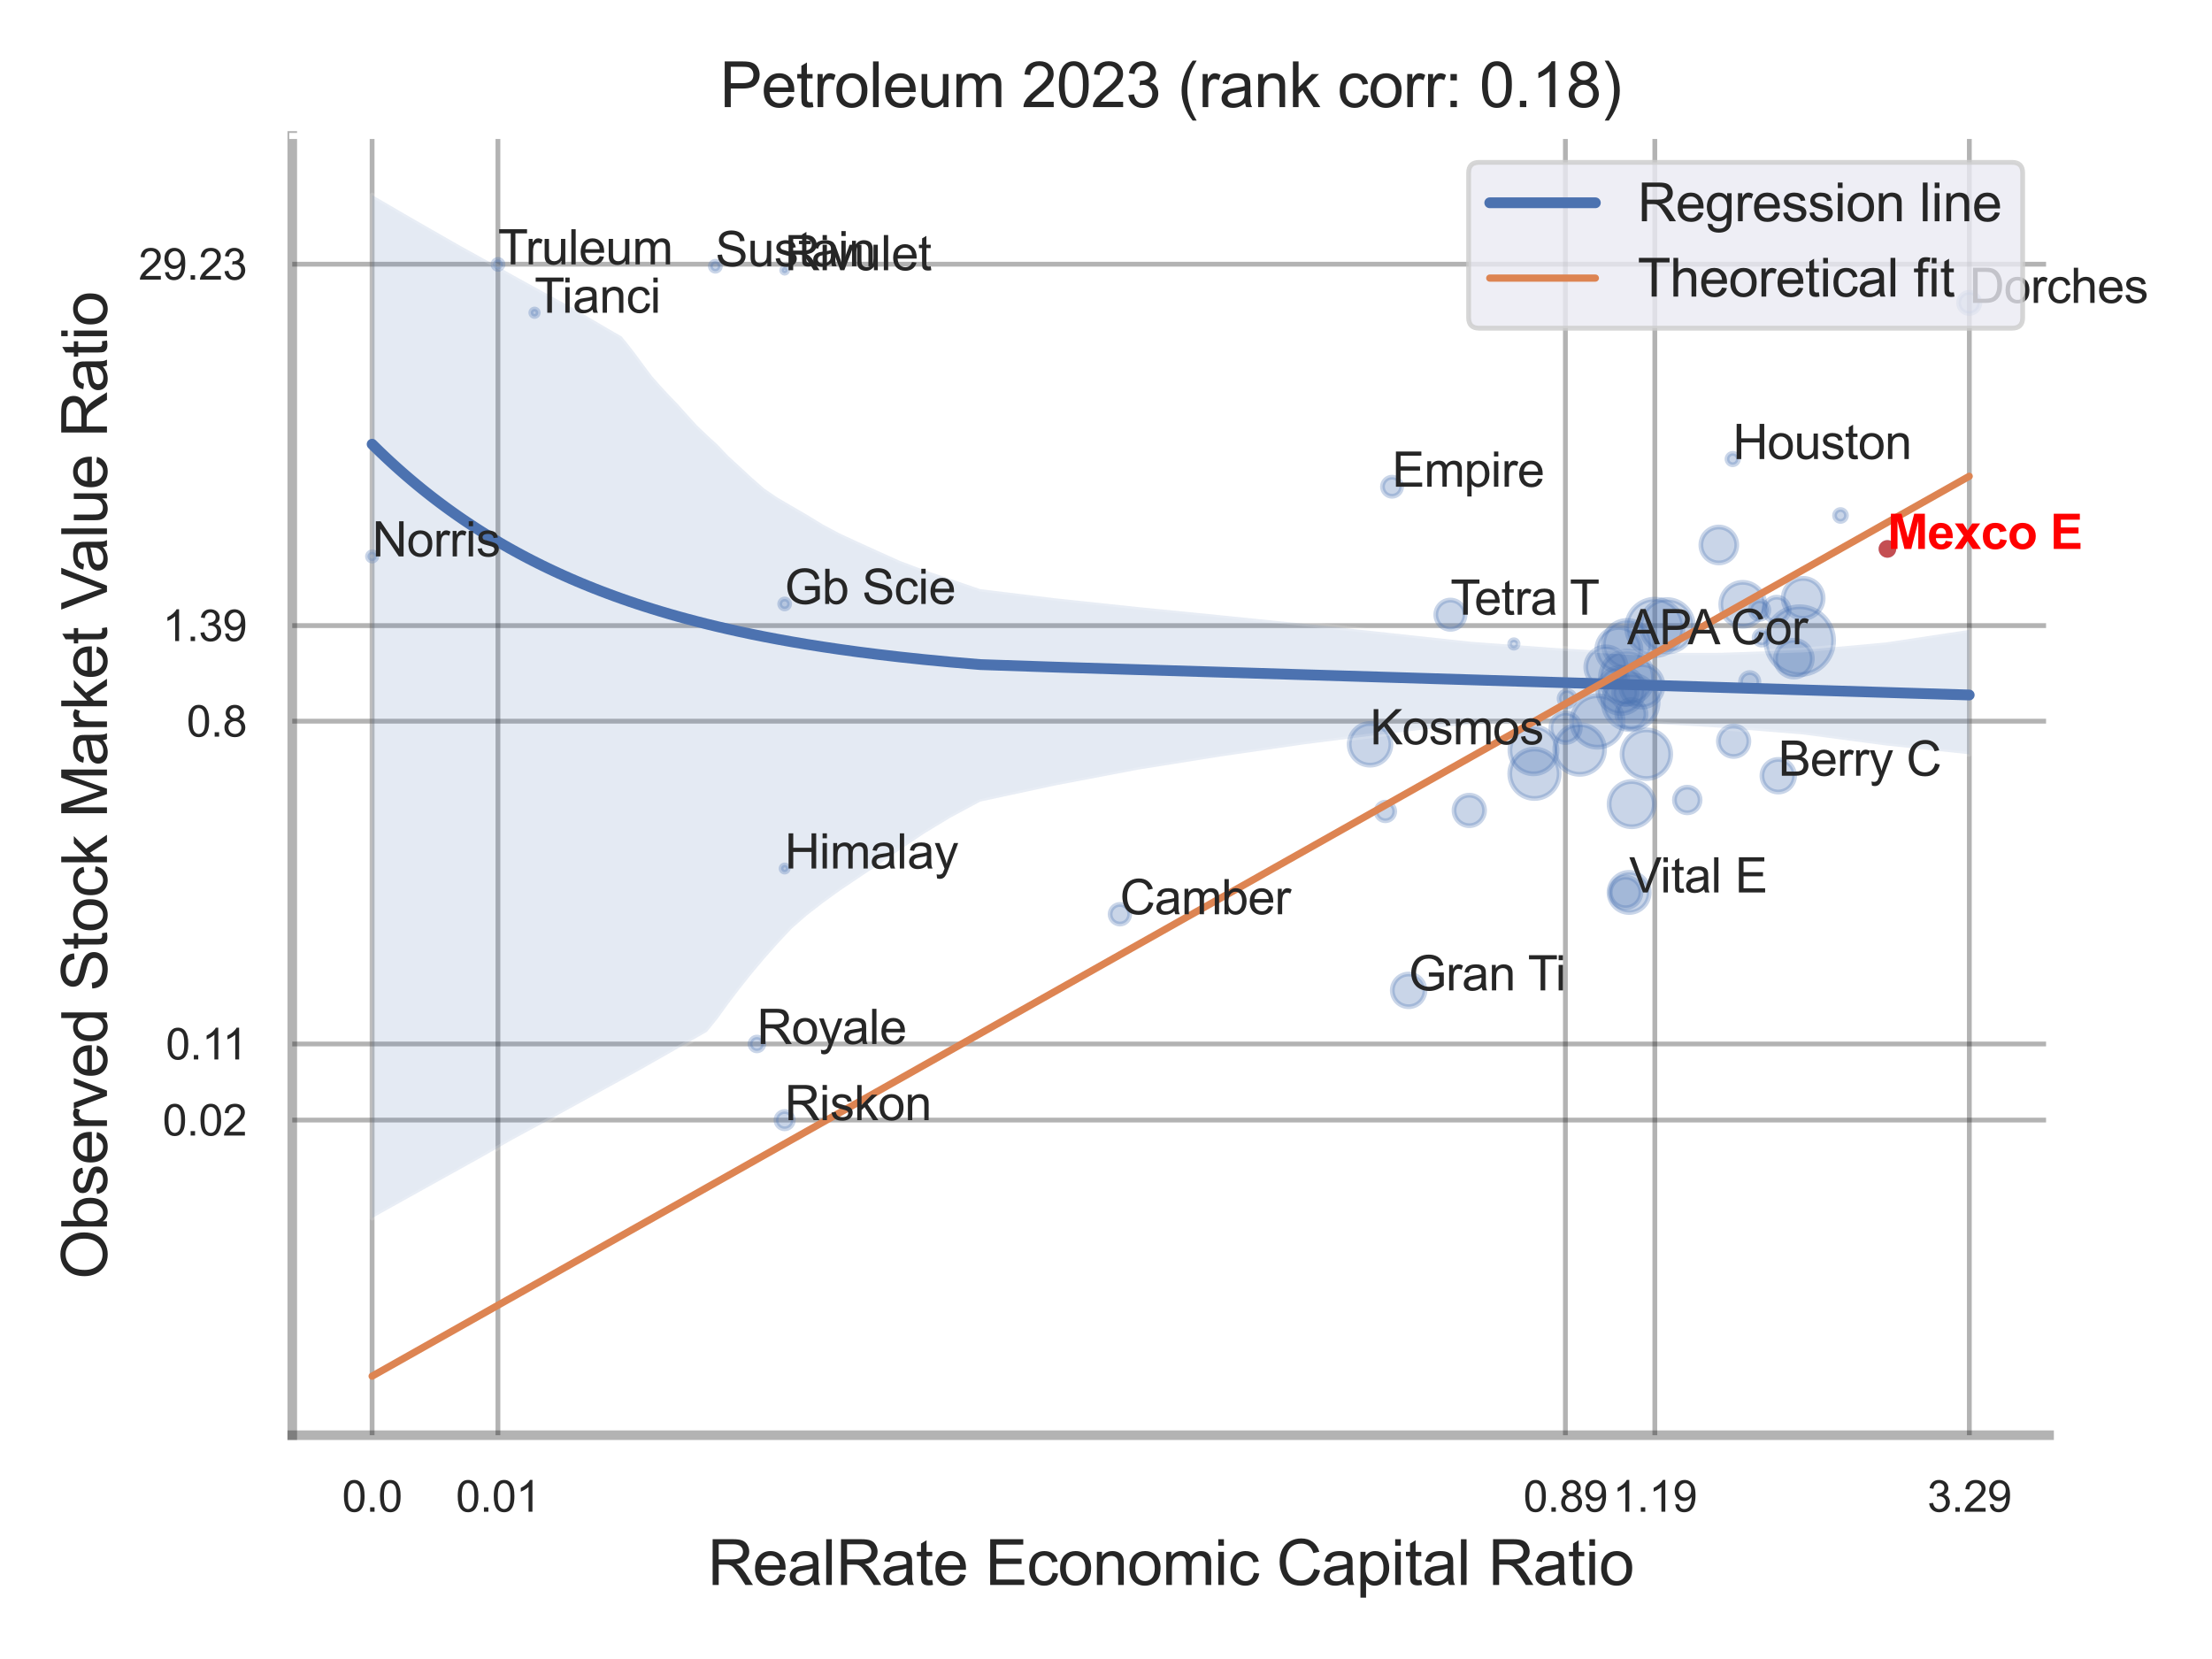 <?xml version="1.0" encoding="utf-8" standalone="no"?>
<!DOCTYPE svg PUBLIC "-//W3C//DTD SVG 1.1//EN"
  "http://www.w3.org/Graphics/SVG/1.1/DTD/svg11.dtd">
<svg xmlns:xlink="http://www.w3.org/1999/xlink" width="460.8pt" height="345.6pt" viewBox="0 0 460.8 345.6" xmlns="http://www.w3.org/2000/svg" version="1.1">
 <defs>
  <style type="text/css">*{stroke-linejoin: round; stroke-linecap: butt}</style>
 </defs>
 <g id="figure_1">
  <g id="patch_1">
   <path d="M 0 345.6 
L 460.8 345.6 
L 460.8 0 
L 0 0 
z
" style="fill: #ffffff"/>
  </g>
  <g id="axes_1">
   <g id="patch_2">
    <path d="M 60.885 298.98 
L 426.858 298.98 
L 426.858 28.32 
L 60.885 28.32 
z
" style="fill: #ffffff"/>
   </g>
   <g id="matplotlib.axis_1">
    <g id="xtick_1">
     <g id="line2d_1">
      <path d="M 77.516 298.98 
L 77.516 28.32 
" clip-path="url(#p1a7517b378)" style="fill: none; stroke: #000000; stroke-opacity: 0.3; stroke-linecap: round"/>
     </g>
     <g id="text_1">
      <!-- 0.0 -->
      <g style="fill: #262626" transform="translate(71.261 314.922) scale(0.09 -0.09)">
       <defs>
        <path id="ArialMT-30" d="M 266 2259 
Q 266 3072 433 3567 
Q 600 4063 929 4331 
Q 1259 4600 1759 4600 
Q 2128 4600 2406 4451 
Q 2684 4303 2865 4023 
Q 3047 3744 3150 3342 
Q 3253 2941 3253 2259 
Q 3253 1453 3087 958 
Q 2922 463 2592 192 
Q 2263 -78 1759 -78 
Q 1097 -78 719 397 
Q 266 969 266 2259 
z
M 844 2259 
Q 844 1131 1108 757 
Q 1372 384 1759 384 
Q 2147 384 2411 759 
Q 2675 1134 2675 2259 
Q 2675 3391 2411 3762 
Q 2147 4134 1753 4134 
Q 1366 4134 1134 3806 
Q 844 3388 844 2259 
z
" transform="scale(0.016)"/>
        <path id="ArialMT-2e" d="M 581 0 
L 581 641 
L 1222 641 
L 1222 0 
L 581 0 
z
" transform="scale(0.016)"/>
       </defs>
       <use xlink:href="#ArialMT-30"/>
       <use xlink:href="#ArialMT-2e" x="55.615"/>
       <use xlink:href="#ArialMT-30" x="83.398"/>
      </g>
     </g>
    </g>
    <g id="xtick_2">
     <g id="line2d_2">
      <path d="M 103.728 298.98 
L 103.728 28.32 
" clip-path="url(#p1a7517b378)" style="fill: none; stroke: #000000; stroke-opacity: 0.3; stroke-linecap: round"/>
     </g>
     <g id="text_2">
      <!-- 0.01 -->
      <g style="fill: #262626" transform="translate(94.971 314.922) scale(0.09 -0.09)">
       <defs>
        <path id="ArialMT-31" d="M 2384 0 
L 1822 0 
L 1822 3584 
Q 1619 3391 1289 3197 
Q 959 3003 697 2906 
L 697 3450 
Q 1169 3672 1522 3987 
Q 1875 4303 2022 4600 
L 2384 4600 
L 2384 0 
z
" transform="scale(0.016)"/>
       </defs>
       <use xlink:href="#ArialMT-30"/>
       <use xlink:href="#ArialMT-2e" x="55.615"/>
       <use xlink:href="#ArialMT-30" x="83.398"/>
       <use xlink:href="#ArialMT-31" x="139.014"/>
      </g>
     </g>
    </g>
    <g id="xtick_3">
     <g id="line2d_3">
      <path d="M 326.102 298.98 
L 326.102 28.32 
" clip-path="url(#p1a7517b378)" style="fill: none; stroke: #000000; stroke-opacity: 0.3; stroke-linecap: round"/>
     </g>
     <g id="text_3">
      <!-- 0.89 -->
      <g style="fill: #262626" transform="translate(317.344 314.922) scale(0.09 -0.09)">
       <defs>
        <path id="ArialMT-38" d="M 1131 2484 
Q 781 2613 612 2850 
Q 444 3088 444 3419 
Q 444 3919 803 4259 
Q 1163 4600 1759 4600 
Q 2359 4600 2725 4251 
Q 3091 3903 3091 3403 
Q 3091 3084 2923 2848 
Q 2756 2613 2416 2484 
Q 2838 2347 3058 2040 
Q 3278 1734 3278 1309 
Q 3278 722 2862 322 
Q 2447 -78 1769 -78 
Q 1091 -78 675 323 
Q 259 725 259 1325 
Q 259 1772 486 2073 
Q 713 2375 1131 2484 
z
M 1019 3438 
Q 1019 3113 1228 2906 
Q 1438 2700 1772 2700 
Q 2097 2700 2305 2904 
Q 2513 3109 2513 3406 
Q 2513 3716 2298 3927 
Q 2084 4138 1766 4138 
Q 1444 4138 1231 3931 
Q 1019 3725 1019 3438 
z
M 838 1322 
Q 838 1081 952 856 
Q 1066 631 1291 507 
Q 1516 384 1775 384 
Q 2178 384 2440 643 
Q 2703 903 2703 1303 
Q 2703 1709 2433 1975 
Q 2163 2241 1756 2241 
Q 1359 2241 1098 1978 
Q 838 1716 838 1322 
z
" transform="scale(0.016)"/>
        <path id="ArialMT-39" d="M 350 1059 
L 891 1109 
Q 959 728 1153 556 
Q 1347 384 1650 384 
Q 1909 384 2104 503 
Q 2300 622 2425 820 
Q 2550 1019 2634 1356 
Q 2719 1694 2719 2044 
Q 2719 2081 2716 2156 
Q 2547 1888 2255 1720 
Q 1963 1553 1622 1553 
Q 1053 1553 659 1965 
Q 266 2378 266 3053 
Q 266 3750 677 4175 
Q 1088 4600 1706 4600 
Q 2153 4600 2523 4359 
Q 2894 4119 3086 3673 
Q 3278 3228 3278 2384 
Q 3278 1506 3087 986 
Q 2897 466 2520 194 
Q 2144 -78 1638 -78 
Q 1100 -78 759 220 
Q 419 519 350 1059 
z
M 2653 3081 
Q 2653 3566 2395 3850 
Q 2138 4134 1775 4134 
Q 1400 4134 1122 3828 
Q 844 3522 844 3034 
Q 844 2597 1108 2323 
Q 1372 2050 1759 2050 
Q 2150 2050 2401 2323 
Q 2653 2597 2653 3081 
z
" transform="scale(0.016)"/>
       </defs>
       <use xlink:href="#ArialMT-30"/>
       <use xlink:href="#ArialMT-2e" x="55.615"/>
       <use xlink:href="#ArialMT-38" x="83.398"/>
       <use xlink:href="#ArialMT-39" x="139.014"/>
      </g>
     </g>
    </g>
    <g id="xtick_4">
     <g id="line2d_4">
      <path d="M 344.73 298.98 
L 344.73 28.32 
" clip-path="url(#p1a7517b378)" style="fill: none; stroke: #000000; stroke-opacity: 0.3; stroke-linecap: round"/>
     </g>
     <g id="text_4">
      <!-- 1.19 -->
      <g style="fill: #262626" transform="translate(335.973 314.922) scale(0.09 -0.09)">
       <use xlink:href="#ArialMT-31"/>
       <use xlink:href="#ArialMT-2e" x="55.615"/>
       <use xlink:href="#ArialMT-31" x="83.398"/>
       <use xlink:href="#ArialMT-39" x="139.014"/>
      </g>
     </g>
    </g>
    <g id="xtick_5">
     <g id="line2d_5">
      <path d="M 410.25 298.98 
L 410.25 28.32 
" clip-path="url(#p1a7517b378)" style="fill: none; stroke: #000000; stroke-opacity: 0.3; stroke-linecap: round"/>
     </g>
     <g id="text_5">
      <!-- 3.29 -->
      <g style="fill: #262626" transform="translate(401.493 314.922) scale(0.09 -0.09)">
       <defs>
        <path id="ArialMT-33" d="M 269 1209 
L 831 1284 
Q 928 806 1161 595 
Q 1394 384 1728 384 
Q 2125 384 2398 659 
Q 2672 934 2672 1341 
Q 2672 1728 2419 1979 
Q 2166 2231 1775 2231 
Q 1616 2231 1378 2169 
L 1441 2663 
Q 1497 2656 1531 2656 
Q 1891 2656 2178 2843 
Q 2466 3031 2466 3422 
Q 2466 3731 2256 3934 
Q 2047 4138 1716 4138 
Q 1388 4138 1169 3931 
Q 950 3725 888 3313 
L 325 3413 
Q 428 3978 793 4289 
Q 1159 4600 1703 4600 
Q 2078 4600 2393 4439 
Q 2709 4278 2876 4000 
Q 3044 3722 3044 3409 
Q 3044 3113 2884 2869 
Q 2725 2625 2413 2481 
Q 2819 2388 3044 2092 
Q 3269 1797 3269 1353 
Q 3269 753 2831 336 
Q 2394 -81 1725 -81 
Q 1122 -81 723 278 
Q 325 638 269 1209 
z
" transform="scale(0.016)"/>
        <path id="ArialMT-32" d="M 3222 541 
L 3222 0 
L 194 0 
Q 188 203 259 391 
Q 375 700 629 1000 
Q 884 1300 1366 1694 
Q 2113 2306 2375 2664 
Q 2638 3022 2638 3341 
Q 2638 3675 2398 3904 
Q 2159 4134 1775 4134 
Q 1369 4134 1125 3890 
Q 881 3647 878 3216 
L 300 3275 
Q 359 3922 746 4261 
Q 1134 4600 1788 4600 
Q 2447 4600 2831 4234 
Q 3216 3869 3216 3328 
Q 3216 3053 3103 2787 
Q 2991 2522 2730 2228 
Q 2469 1934 1863 1422 
Q 1356 997 1212 845 
Q 1069 694 975 541 
L 3222 541 
z
" transform="scale(0.016)"/>
       </defs>
       <use xlink:href="#ArialMT-33"/>
       <use xlink:href="#ArialMT-2e" x="55.615"/>
       <use xlink:href="#ArialMT-32" x="83.398"/>
       <use xlink:href="#ArialMT-39" x="139.014"/>
      </g>
     </g>
    </g>
    <g id="xtick_6"/>
    <g id="xtick_7"/>
    <g id="xtick_8"/>
    <g id="text_6">
     <!-- RealRate Economic Capital Ratio -->
     <g style="fill: #262626" transform="translate(147.413 330.174) scale(0.13 -0.13)">
      <defs>
       <path id="ArialMT-52" d="M 503 0 
L 503 4581 
L 2534 4581 
Q 3147 4581 3465 4457 
Q 3784 4334 3975 4021 
Q 4166 3709 4166 3331 
Q 4166 2844 3850 2509 
Q 3534 2175 2875 2084 
Q 3116 1969 3241 1856 
Q 3506 1613 3744 1247 
L 4541 0 
L 3778 0 
L 3172 953 
Q 2906 1366 2734 1584 
Q 2563 1803 2427 1890 
Q 2291 1978 2150 2013 
Q 2047 2034 1813 2034 
L 1109 2034 
L 1109 0 
L 503 0 
z
M 1109 2559 
L 2413 2559 
Q 2828 2559 3062 2645 
Q 3297 2731 3419 2920 
Q 3541 3109 3541 3331 
Q 3541 3656 3305 3865 
Q 3069 4075 2559 4075 
L 1109 4075 
L 1109 2559 
z
" transform="scale(0.016)"/>
       <path id="ArialMT-65" d="M 2694 1069 
L 3275 997 
Q 3138 488 2766 206 
Q 2394 -75 1816 -75 
Q 1088 -75 661 373 
Q 234 822 234 1631 
Q 234 2469 665 2931 
Q 1097 3394 1784 3394 
Q 2450 3394 2872 2941 
Q 3294 2488 3294 1666 
Q 3294 1616 3291 1516 
L 816 1516 
Q 847 969 1125 678 
Q 1403 388 1819 388 
Q 2128 388 2347 550 
Q 2566 713 2694 1069 
z
M 847 1978 
L 2700 1978 
Q 2663 2397 2488 2606 
Q 2219 2931 1791 2931 
Q 1403 2931 1139 2672 
Q 875 2413 847 1978 
z
" transform="scale(0.016)"/>
       <path id="ArialMT-61" d="M 2588 409 
Q 2275 144 1986 34 
Q 1697 -75 1366 -75 
Q 819 -75 525 192 
Q 231 459 231 875 
Q 231 1119 342 1320 
Q 453 1522 633 1644 
Q 813 1766 1038 1828 
Q 1203 1872 1538 1913 
Q 2219 1994 2541 2106 
Q 2544 2222 2544 2253 
Q 2544 2597 2384 2738 
Q 2169 2928 1744 2928 
Q 1347 2928 1158 2789 
Q 969 2650 878 2297 
L 328 2372 
Q 403 2725 575 2942 
Q 747 3159 1072 3276 
Q 1397 3394 1825 3394 
Q 2250 3394 2515 3294 
Q 2781 3194 2906 3042 
Q 3031 2891 3081 2659 
Q 3109 2516 3109 2141 
L 3109 1391 
Q 3109 606 3145 398 
Q 3181 191 3288 0 
L 2700 0 
Q 2613 175 2588 409 
z
M 2541 1666 
Q 2234 1541 1622 1453 
Q 1275 1403 1131 1340 
Q 988 1278 909 1158 
Q 831 1038 831 891 
Q 831 666 1001 516 
Q 1172 366 1500 366 
Q 1825 366 2078 508 
Q 2331 650 2450 897 
Q 2541 1088 2541 1459 
L 2541 1666 
z
" transform="scale(0.016)"/>
       <path id="ArialMT-6c" d="M 409 0 
L 409 4581 
L 972 4581 
L 972 0 
L 409 0 
z
" transform="scale(0.016)"/>
       <path id="ArialMT-74" d="M 1650 503 
L 1731 6 
Q 1494 -44 1306 -44 
Q 1000 -44 831 53 
Q 663 150 594 308 
Q 525 466 525 972 
L 525 2881 
L 113 2881 
L 113 3319 
L 525 3319 
L 525 4141 
L 1084 4478 
L 1084 3319 
L 1650 3319 
L 1650 2881 
L 1084 2881 
L 1084 941 
Q 1084 700 1114 631 
Q 1144 563 1211 522 
Q 1278 481 1403 481 
Q 1497 481 1650 503 
z
" transform="scale(0.016)"/>
       <path id="ArialMT-20" transform="scale(0.016)"/>
       <path id="ArialMT-45" d="M 506 0 
L 506 4581 
L 3819 4581 
L 3819 4041 
L 1113 4041 
L 1113 2638 
L 3647 2638 
L 3647 2100 
L 1113 2100 
L 1113 541 
L 3925 541 
L 3925 0 
L 506 0 
z
" transform="scale(0.016)"/>
       <path id="ArialMT-63" d="M 2588 1216 
L 3141 1144 
Q 3050 572 2676 248 
Q 2303 -75 1759 -75 
Q 1078 -75 664 370 
Q 250 816 250 1647 
Q 250 2184 428 2587 
Q 606 2991 970 3192 
Q 1334 3394 1763 3394 
Q 2303 3394 2647 3120 
Q 2991 2847 3088 2344 
L 2541 2259 
Q 2463 2594 2264 2762 
Q 2066 2931 1784 2931 
Q 1359 2931 1093 2626 
Q 828 2322 828 1663 
Q 828 994 1084 691 
Q 1341 388 1753 388 
Q 2084 388 2306 591 
Q 2528 794 2588 1216 
z
" transform="scale(0.016)"/>
       <path id="ArialMT-6f" d="M 213 1659 
Q 213 2581 725 3025 
Q 1153 3394 1769 3394 
Q 2453 3394 2887 2945 
Q 3322 2497 3322 1706 
Q 3322 1066 3130 698 
Q 2938 331 2570 128 
Q 2203 -75 1769 -75 
Q 1072 -75 642 372 
Q 213 819 213 1659 
z
M 791 1659 
Q 791 1022 1069 705 
Q 1347 388 1769 388 
Q 2188 388 2466 706 
Q 2744 1025 2744 1678 
Q 2744 2294 2464 2611 
Q 2184 2928 1769 2928 
Q 1347 2928 1069 2612 
Q 791 2297 791 1659 
z
" transform="scale(0.016)"/>
       <path id="ArialMT-6e" d="M 422 0 
L 422 3319 
L 928 3319 
L 928 2847 
Q 1294 3394 1984 3394 
Q 2284 3394 2536 3286 
Q 2788 3178 2913 3003 
Q 3038 2828 3088 2588 
Q 3119 2431 3119 2041 
L 3119 0 
L 2556 0 
L 2556 2019 
Q 2556 2363 2490 2533 
Q 2425 2703 2258 2804 
Q 2091 2906 1866 2906 
Q 1506 2906 1245 2678 
Q 984 2450 984 1813 
L 984 0 
L 422 0 
z
" transform="scale(0.016)"/>
       <path id="ArialMT-6d" d="M 422 0 
L 422 3319 
L 925 3319 
L 925 2853 
Q 1081 3097 1340 3245 
Q 1600 3394 1931 3394 
Q 2300 3394 2536 3241 
Q 2772 3088 2869 2813 
Q 3263 3394 3894 3394 
Q 4388 3394 4653 3120 
Q 4919 2847 4919 2278 
L 4919 0 
L 4359 0 
L 4359 2091 
Q 4359 2428 4304 2576 
Q 4250 2725 4106 2815 
Q 3963 2906 3769 2906 
Q 3419 2906 3187 2673 
Q 2956 2441 2956 1928 
L 2956 0 
L 2394 0 
L 2394 2156 
Q 2394 2531 2256 2718 
Q 2119 2906 1806 2906 
Q 1569 2906 1367 2781 
Q 1166 2656 1075 2415 
Q 984 2175 984 1722 
L 984 0 
L 422 0 
z
" transform="scale(0.016)"/>
       <path id="ArialMT-69" d="M 425 3934 
L 425 4581 
L 988 4581 
L 988 3934 
L 425 3934 
z
M 425 0 
L 425 3319 
L 988 3319 
L 988 0 
L 425 0 
z
" transform="scale(0.016)"/>
       <path id="ArialMT-43" d="M 3763 1606 
L 4369 1453 
Q 4178 706 3683 314 
Q 3188 -78 2472 -78 
Q 1731 -78 1267 223 
Q 803 525 561 1097 
Q 319 1669 319 2325 
Q 319 3041 592 3573 
Q 866 4106 1370 4382 
Q 1875 4659 2481 4659 
Q 3169 4659 3637 4309 
Q 4106 3959 4291 3325 
L 3694 3184 
Q 3534 3684 3231 3912 
Q 2928 4141 2469 4141 
Q 1941 4141 1586 3887 
Q 1231 3634 1087 3207 
Q 944 2781 944 2328 
Q 944 1744 1114 1308 
Q 1284 872 1643 656 
Q 2003 441 2422 441 
Q 2931 441 3284 734 
Q 3638 1028 3763 1606 
z
" transform="scale(0.016)"/>
       <path id="ArialMT-70" d="M 422 -1272 
L 422 3319 
L 934 3319 
L 934 2888 
Q 1116 3141 1344 3267 
Q 1572 3394 1897 3394 
Q 2322 3394 2647 3175 
Q 2972 2956 3137 2557 
Q 3303 2159 3303 1684 
Q 3303 1175 3120 767 
Q 2938 359 2589 142 
Q 2241 -75 1856 -75 
Q 1575 -75 1351 44 
Q 1128 163 984 344 
L 984 -1272 
L 422 -1272 
z
M 931 1641 
Q 931 1000 1190 694 
Q 1450 388 1819 388 
Q 2194 388 2461 705 
Q 2728 1022 2728 1688 
Q 2728 2322 2467 2637 
Q 2206 2953 1844 2953 
Q 1484 2953 1207 2617 
Q 931 2281 931 1641 
z
" transform="scale(0.016)"/>
      </defs>
      <use xlink:href="#ArialMT-52"/>
      <use xlink:href="#ArialMT-65" x="72.217"/>
      <use xlink:href="#ArialMT-61" x="127.832"/>
      <use xlink:href="#ArialMT-6c" x="183.447"/>
      <use xlink:href="#ArialMT-52" x="205.664"/>
      <use xlink:href="#ArialMT-61" x="277.881"/>
      <use xlink:href="#ArialMT-74" x="333.496"/>
      <use xlink:href="#ArialMT-65" x="361.279"/>
      <use xlink:href="#ArialMT-20" x="416.895"/>
      <use xlink:href="#ArialMT-45" x="444.678"/>
      <use xlink:href="#ArialMT-63" x="511.377"/>
      <use xlink:href="#ArialMT-6f" x="561.377"/>
      <use xlink:href="#ArialMT-6e" x="616.992"/>
      <use xlink:href="#ArialMT-6f" x="672.607"/>
      <use xlink:href="#ArialMT-6d" x="728.223"/>
      <use xlink:href="#ArialMT-69" x="811.523"/>
      <use xlink:href="#ArialMT-63" x="833.74"/>
      <use xlink:href="#ArialMT-20" x="883.74"/>
      <use xlink:href="#ArialMT-43" x="911.523"/>
      <use xlink:href="#ArialMT-61" x="983.74"/>
      <use xlink:href="#ArialMT-70" x="1039.355"/>
      <use xlink:href="#ArialMT-69" x="1094.971"/>
      <use xlink:href="#ArialMT-74" x="1117.188"/>
      <use xlink:href="#ArialMT-61" x="1144.971"/>
      <use xlink:href="#ArialMT-6c" x="1200.586"/>
      <use xlink:href="#ArialMT-20" x="1222.803"/>
      <use xlink:href="#ArialMT-52" x="1250.586"/>
      <use xlink:href="#ArialMT-61" x="1322.803"/>
      <use xlink:href="#ArialMT-74" x="1378.418"/>
      <use xlink:href="#ArialMT-69" x="1406.201"/>
      <use xlink:href="#ArialMT-6f" x="1428.418"/>
     </g>
    </g>
   </g>
   <g id="matplotlib.axis_2">
    <g id="ytick_1">
     <g id="line2d_6">
      <path d="M 60.885 233.334 
L 426.858 233.334 
" clip-path="url(#p1a7517b378)" style="fill: none; stroke: #000000; stroke-opacity: 0.3; stroke-linecap: round"/>
     </g>
     <g id="text_7">
      <!-- 0.02 -->
      <g style="fill: #262626" transform="translate(33.87 236.555) scale(0.09 -0.09)">
       <use xlink:href="#ArialMT-30"/>
       <use xlink:href="#ArialMT-2e" x="55.615"/>
       <use xlink:href="#ArialMT-30" x="83.398"/>
       <use xlink:href="#ArialMT-32" x="139.014"/>
      </g>
     </g>
    </g>
    <g id="ytick_2">
     <g id="line2d_7">
      <path d="M 60.885 217.482 
L 426.858 217.482 
" clip-path="url(#p1a7517b378)" style="fill: none; stroke: #000000; stroke-opacity: 0.3; stroke-linecap: round"/>
     </g>
     <g id="text_8">
      <!-- 0.11 -->
      <g style="fill: #262626" transform="translate(34.534 220.703) scale(0.09 -0.09)">
       <use xlink:href="#ArialMT-30"/>
       <use xlink:href="#ArialMT-2e" x="55.615"/>
       <use xlink:href="#ArialMT-31" x="83.398"/>
       <use xlink:href="#ArialMT-31" x="131.639"/>
      </g>
     </g>
    </g>
    <g id="ytick_3">
     <g id="line2d_8">
      <path d="M 60.885 150.233 
L 426.858 150.233 
" clip-path="url(#p1a7517b378)" style="fill: none; stroke: #000000; stroke-opacity: 0.3; stroke-linecap: round"/>
     </g>
     <g id="text_9">
      <!-- 0.8 -->
      <g style="fill: #262626" transform="translate(38.875 153.454) scale(0.09 -0.09)">
       <use xlink:href="#ArialMT-30"/>
       <use xlink:href="#ArialMT-2e" x="55.615"/>
       <use xlink:href="#ArialMT-38" x="83.398"/>
      </g>
     </g>
    </g>
    <g id="ytick_4">
     <g id="line2d_9">
      <path d="M 60.885 130.326 
L 426.858 130.326 
" clip-path="url(#p1a7517b378)" style="fill: none; stroke: #000000; stroke-opacity: 0.3; stroke-linecap: round"/>
     </g>
     <g id="text_10">
      <!-- 1.39 -->
      <g style="fill: #262626" transform="translate(33.87 133.547) scale(0.09 -0.09)">
       <use xlink:href="#ArialMT-31"/>
       <use xlink:href="#ArialMT-2e" x="55.615"/>
       <use xlink:href="#ArialMT-33" x="83.398"/>
       <use xlink:href="#ArialMT-39" x="139.014"/>
      </g>
     </g>
    </g>
    <g id="ytick_5">
     <g id="line2d_10">
      <path d="M 60.885 55.036 
L 426.858 55.036 
" clip-path="url(#p1a7517b378)" style="fill: none; stroke: #000000; stroke-opacity: 0.3; stroke-linecap: round"/>
     </g>
     <g id="text_11">
      <!-- 29.23 -->
      <g style="fill: #262626" transform="translate(28.865 58.258) scale(0.09 -0.09)">
       <use xlink:href="#ArialMT-32"/>
       <use xlink:href="#ArialMT-39" x="55.615"/>
       <use xlink:href="#ArialMT-2e" x="111.23"/>
       <use xlink:href="#ArialMT-32" x="139.014"/>
       <use xlink:href="#ArialMT-33" x="194.629"/>
      </g>
     </g>
    </g>
    <g id="ytick_6"/>
    <g id="ytick_7"/>
    <g id="ytick_8"/>
    <g id="ytick_9"/>
    <g id="text_12">
     <!-- Observed Stock Market Value Ratio -->
     <g style="fill: #262626" transform="translate(22.282 266.489) rotate(-90) scale(0.13 -0.13)">
      <defs>
       <path id="ArialMT-4f" d="M 309 2231 
Q 309 3372 921 4017 
Q 1534 4663 2503 4663 
Q 3138 4663 3647 4359 
Q 4156 4056 4423 3514 
Q 4691 2972 4691 2284 
Q 4691 1588 4409 1038 
Q 4128 488 3612 205 
Q 3097 -78 2500 -78 
Q 1853 -78 1343 234 
Q 834 547 571 1087 
Q 309 1628 309 2231 
z
M 934 2222 
Q 934 1394 1379 917 
Q 1825 441 2497 441 
Q 3181 441 3623 922 
Q 4066 1403 4066 2288 
Q 4066 2847 3877 3264 
Q 3688 3681 3323 3911 
Q 2959 4141 2506 4141 
Q 1863 4141 1398 3698 
Q 934 3256 934 2222 
z
" transform="scale(0.016)"/>
       <path id="ArialMT-62" d="M 941 0 
L 419 0 
L 419 4581 
L 981 4581 
L 981 2947 
Q 1338 3394 1891 3394 
Q 2197 3394 2470 3270 
Q 2744 3147 2920 2923 
Q 3097 2700 3197 2384 
Q 3297 2069 3297 1709 
Q 3297 856 2875 390 
Q 2453 -75 1863 -75 
Q 1275 -75 941 416 
L 941 0 
z
M 934 1684 
Q 934 1088 1097 822 
Q 1363 388 1816 388 
Q 2184 388 2453 708 
Q 2722 1028 2722 1663 
Q 2722 2313 2464 2622 
Q 2206 2931 1841 2931 
Q 1472 2931 1203 2611 
Q 934 2291 934 1684 
z
" transform="scale(0.016)"/>
       <path id="ArialMT-73" d="M 197 991 
L 753 1078 
Q 800 744 1014 566 
Q 1228 388 1613 388 
Q 2000 388 2187 545 
Q 2375 703 2375 916 
Q 2375 1106 2209 1216 
Q 2094 1291 1634 1406 
Q 1016 1563 777 1677 
Q 538 1791 414 1992 
Q 291 2194 291 2438 
Q 291 2659 392 2848 
Q 494 3038 669 3163 
Q 800 3259 1026 3326 
Q 1253 3394 1513 3394 
Q 1903 3394 2198 3281 
Q 2494 3169 2634 2976 
Q 2775 2784 2828 2463 
L 2278 2388 
Q 2241 2644 2061 2787 
Q 1881 2931 1553 2931 
Q 1166 2931 1000 2803 
Q 834 2675 834 2503 
Q 834 2394 903 2306 
Q 972 2216 1119 2156 
Q 1203 2125 1616 2013 
Q 2213 1853 2448 1751 
Q 2684 1650 2818 1456 
Q 2953 1263 2953 975 
Q 2953 694 2789 445 
Q 2625 197 2315 61 
Q 2006 -75 1616 -75 
Q 969 -75 630 194 
Q 291 463 197 991 
z
" transform="scale(0.016)"/>
       <path id="ArialMT-72" d="M 416 0 
L 416 3319 
L 922 3319 
L 922 2816 
Q 1116 3169 1280 3281 
Q 1444 3394 1641 3394 
Q 1925 3394 2219 3213 
L 2025 2691 
Q 1819 2813 1613 2813 
Q 1428 2813 1281 2702 
Q 1134 2591 1072 2394 
Q 978 2094 978 1738 
L 978 0 
L 416 0 
z
" transform="scale(0.016)"/>
       <path id="ArialMT-76" d="M 1344 0 
L 81 3319 
L 675 3319 
L 1388 1331 
Q 1503 1009 1600 663 
Q 1675 925 1809 1294 
L 2547 3319 
L 3125 3319 
L 1869 0 
L 1344 0 
z
" transform="scale(0.016)"/>
       <path id="ArialMT-64" d="M 2575 0 
L 2575 419 
Q 2259 -75 1647 -75 
Q 1250 -75 917 144 
Q 584 363 401 755 
Q 219 1147 219 1656 
Q 219 2153 384 2558 
Q 550 2963 881 3178 
Q 1213 3394 1622 3394 
Q 1922 3394 2156 3267 
Q 2391 3141 2538 2938 
L 2538 4581 
L 3097 4581 
L 3097 0 
L 2575 0 
z
M 797 1656 
Q 797 1019 1065 703 
Q 1334 388 1700 388 
Q 2069 388 2326 689 
Q 2584 991 2584 1609 
Q 2584 2291 2321 2609 
Q 2059 2928 1675 2928 
Q 1300 2928 1048 2622 
Q 797 2316 797 1656 
z
" transform="scale(0.016)"/>
       <path id="ArialMT-53" d="M 288 1472 
L 859 1522 
Q 900 1178 1048 958 
Q 1197 738 1509 602 
Q 1822 466 2213 466 
Q 2559 466 2825 569 
Q 3091 672 3220 851 
Q 3350 1031 3350 1244 
Q 3350 1459 3225 1620 
Q 3100 1781 2813 1891 
Q 2628 1963 1997 2114 
Q 1366 2266 1113 2400 
Q 784 2572 623 2826 
Q 463 3081 463 3397 
Q 463 3744 659 4045 
Q 856 4347 1234 4503 
Q 1613 4659 2075 4659 
Q 2584 4659 2973 4495 
Q 3363 4331 3572 4012 
Q 3781 3694 3797 3291 
L 3216 3247 
Q 3169 3681 2898 3903 
Q 2628 4125 2100 4125 
Q 1550 4125 1298 3923 
Q 1047 3722 1047 3438 
Q 1047 3191 1225 3031 
Q 1400 2872 2139 2705 
Q 2878 2538 3153 2413 
Q 3553 2228 3743 1945 
Q 3934 1663 3934 1294 
Q 3934 928 3725 604 
Q 3516 281 3123 101 
Q 2731 -78 2241 -78 
Q 1619 -78 1198 103 
Q 778 284 539 648 
Q 300 1013 288 1472 
z
" transform="scale(0.016)"/>
       <path id="ArialMT-6b" d="M 425 0 
L 425 4581 
L 988 4581 
L 988 1969 
L 2319 3319 
L 3047 3319 
L 1778 2088 
L 3175 0 
L 2481 0 
L 1384 1697 
L 988 1316 
L 988 0 
L 425 0 
z
" transform="scale(0.016)"/>
       <path id="ArialMT-4d" d="M 475 0 
L 475 4581 
L 1388 4581 
L 2472 1338 
Q 2622 884 2691 659 
Q 2769 909 2934 1394 
L 4031 4581 
L 4847 4581 
L 4847 0 
L 4263 0 
L 4263 3834 
L 2931 0 
L 2384 0 
L 1059 3900 
L 1059 0 
L 475 0 
z
" transform="scale(0.016)"/>
       <path id="ArialMT-56" d="M 1803 0 
L 28 4581 
L 684 4581 
L 1875 1253 
Q 2019 853 2116 503 
Q 2222 878 2363 1253 
L 3600 4581 
L 4219 4581 
L 2425 0 
L 1803 0 
z
" transform="scale(0.016)"/>
       <path id="ArialMT-75" d="M 2597 0 
L 2597 488 
Q 2209 -75 1544 -75 
Q 1250 -75 995 37 
Q 741 150 617 320 
Q 494 491 444 738 
Q 409 903 409 1263 
L 409 3319 
L 972 3319 
L 972 1478 
Q 972 1038 1006 884 
Q 1059 663 1231 536 
Q 1403 409 1656 409 
Q 1909 409 2131 539 
Q 2353 669 2445 892 
Q 2538 1116 2538 1541 
L 2538 3319 
L 3100 3319 
L 3100 0 
L 2597 0 
z
" transform="scale(0.016)"/>
      </defs>
      <use xlink:href="#ArialMT-4f"/>
      <use xlink:href="#ArialMT-62" x="77.783"/>
      <use xlink:href="#ArialMT-73" x="133.398"/>
      <use xlink:href="#ArialMT-65" x="183.398"/>
      <use xlink:href="#ArialMT-72" x="239.014"/>
      <use xlink:href="#ArialMT-76" x="272.314"/>
      <use xlink:href="#ArialMT-65" x="322.314"/>
      <use xlink:href="#ArialMT-64" x="377.93"/>
      <use xlink:href="#ArialMT-20" x="433.545"/>
      <use xlink:href="#ArialMT-53" x="461.328"/>
      <use xlink:href="#ArialMT-74" x="528.027"/>
      <use xlink:href="#ArialMT-6f" x="555.811"/>
      <use xlink:href="#ArialMT-63" x="611.426"/>
      <use xlink:href="#ArialMT-6b" x="661.426"/>
      <use xlink:href="#ArialMT-20" x="711.426"/>
      <use xlink:href="#ArialMT-4d" x="739.209"/>
      <use xlink:href="#ArialMT-61" x="822.51"/>
      <use xlink:href="#ArialMT-72" x="878.125"/>
      <use xlink:href="#ArialMT-6b" x="911.426"/>
      <use xlink:href="#ArialMT-65" x="961.426"/>
      <use xlink:href="#ArialMT-74" x="1017.041"/>
      <use xlink:href="#ArialMT-20" x="1044.824"/>
      <use xlink:href="#ArialMT-56" x="1072.607"/>
      <use xlink:href="#ArialMT-61" x="1131.932"/>
      <use xlink:href="#ArialMT-6c" x="1187.547"/>
      <use xlink:href="#ArialMT-75" x="1209.764"/>
      <use xlink:href="#ArialMT-65" x="1265.379"/>
      <use xlink:href="#ArialMT-20" x="1320.994"/>
      <use xlink:href="#ArialMT-52" x="1348.777"/>
      <use xlink:href="#ArialMT-61" x="1420.994"/>
      <use xlink:href="#ArialMT-74" x="1476.609"/>
      <use xlink:href="#ArialMT-69" x="1504.393"/>
      <use xlink:href="#ArialMT-6f" x="1526.609"/>
     </g>
    </g>
   </g>
   <g id="PathCollection_1">
    <path d="M 332.769 155.657 
C 334.191 155.657 335.554 155.092 336.559 154.087 
C 337.565 153.082 338.13 151.718 338.13 150.296 
C 338.13 148.875 337.565 147.511 336.559 146.506 
C 335.554 145.5 334.191 144.936 332.769 144.936 
C 331.347 144.936 329.983 145.5 328.978 146.506 
C 327.973 147.511 327.408 148.875 327.408 150.296 
C 327.408 151.718 327.973 153.082 328.978 154.087 
C 329.983 155.092 331.347 155.657 332.769 155.657 
z
" clip-path="url(#p1a7517b378)" style="fill: #4c72b0; fill-opacity: 0.3; stroke: #4c72b0; stroke-opacity: 0.3"/>
    <path d="M 326.475 147.214 
C 326.922 147.214 327.351 147.036 327.667 146.72 
C 327.983 146.404 328.16 145.975 328.16 145.529 
C 328.16 145.082 327.983 144.653 327.667 144.337 
C 327.351 144.021 326.922 143.844 326.475 143.844 
C 326.028 143.844 325.6 144.021 325.284 144.337 
C 324.968 144.653 324.79 145.082 324.79 145.529 
C 324.79 145.975 324.968 146.404 325.284 146.72 
C 325.6 147.036 326.028 147.214 326.475 147.214 
z
" clip-path="url(#p1a7517b378)" style="fill: #4c72b0; fill-opacity: 0.3; stroke: #4c72b0; stroke-opacity: 0.3"/>
    <path d="M 339.699 151.999 
C 341.218 151.999 342.675 151.396 343.749 150.322 
C 344.823 149.248 345.426 147.791 345.426 146.272 
C 345.426 144.754 344.823 143.297 343.749 142.223 
C 342.675 141.149 341.218 140.546 339.699 140.546 
C 338.18 140.546 336.724 141.149 335.65 142.223 
C 334.576 143.297 333.972 144.754 333.972 146.272 
C 333.972 147.791 334.576 149.248 335.65 150.322 
C 336.724 151.396 338.18 151.999 339.699 151.999 
z
" clip-path="url(#p1a7517b378)" style="fill: #4c72b0; fill-opacity: 0.3; stroke: #4c72b0; stroke-opacity: 0.3"/>
    <path d="M 338.578 146.755 
C 339.222 146.755 339.839 146.5 340.294 146.045 
C 340.749 145.59 341.005 144.973 341.005 144.329 
C 341.005 143.686 340.749 143.069 340.294 142.614 
C 339.839 142.159 339.222 141.903 338.578 141.903 
C 337.935 141.903 337.318 142.159 336.863 142.614 
C 336.408 143.069 336.152 143.686 336.152 144.329 
C 336.152 144.973 336.408 145.59 336.863 146.045 
C 337.318 146.5 337.935 146.755 338.578 146.755 
z
" clip-path="url(#p1a7517b378)" style="fill: #4c72b0; fill-opacity: 0.3; stroke: #4c72b0; stroke-opacity: 0.3"/>
    <path d="M 306.081 172.006 
C 306.924 172.006 307.732 171.671 308.328 171.075 
C 308.924 170.479 309.259 169.67 309.259 168.828 
C 309.259 167.985 308.924 167.176 308.328 166.58 
C 307.732 165.984 306.924 165.649 306.081 165.649 
C 305.238 165.649 304.43 165.984 303.834 166.58 
C 303.238 167.176 302.903 167.985 302.903 168.828 
C 302.903 169.67 303.238 170.479 303.834 171.075 
C 304.43 171.671 305.238 172.006 306.081 172.006 
z
" clip-path="url(#p1a7517b378)" style="fill: #4c72b0; fill-opacity: 0.3; stroke: #4c72b0; stroke-opacity: 0.3"/>
    <path d="M 393.185 115.686 
C 393.54 115.686 393.88 115.545 394.131 115.294 
C 394.382 115.043 394.523 114.703 394.523 114.349 
C 394.523 113.994 394.382 113.654 394.131 113.403 
C 393.88 113.152 393.54 113.011 393.185 113.011 
C 392.831 113.011 392.491 113.152 392.24 113.403 
C 391.989 113.654 391.848 113.994 391.848 114.349 
C 391.848 114.703 391.989 115.043 392.24 115.294 
C 392.491 115.545 392.831 115.686 393.185 115.686 
z
" clip-path="url(#p1a7517b378)" style="fill: #4c72b0; fill-opacity: 0.3; stroke: #4c72b0; stroke-opacity: 0.3"/>
    <path d="M 366.972 134.387 
C 367.384 134.387 367.78 134.223 368.072 133.931 
C 368.364 133.639 368.528 133.243 368.528 132.83 
C 368.528 132.417 368.364 132.021 368.072 131.73 
C 367.78 131.438 367.384 131.274 366.972 131.274 
C 366.559 131.274 366.163 131.438 365.871 131.73 
C 365.579 132.021 365.415 132.417 365.415 132.83 
C 365.415 133.243 365.579 133.639 365.871 133.931 
C 366.163 134.223 366.559 134.387 366.972 134.387 
z
" clip-path="url(#p1a7517b378)" style="fill: #4c72b0; fill-opacity: 0.3; stroke: #4c72b0; stroke-opacity: 0.3"/>
    <path d="M 288.605 170.983 
C 289.12 170.983 289.614 170.779 289.979 170.415 
C 290.343 170.05 290.547 169.556 290.547 169.041 
C 290.547 168.526 290.343 168.032 289.979 167.668 
C 289.614 167.303 289.12 167.099 288.605 167.099 
C 288.09 167.099 287.596 167.303 287.232 167.668 
C 286.867 168.032 286.663 168.526 286.663 169.041 
C 286.663 169.556 286.867 170.05 287.232 170.415 
C 287.596 170.779 288.09 170.983 288.605 170.983 
z
" clip-path="url(#p1a7517b378)" style="fill: #4c72b0; fill-opacity: 0.3; stroke: #4c72b0; stroke-opacity: 0.3"/>
    <path d="M 338.916 146.698 
C 340.379 146.698 341.783 146.117 342.818 145.082 
C 343.853 144.047 344.434 142.643 344.434 141.179 
C 344.434 139.716 343.853 138.312 342.818 137.277 
C 341.783 136.242 340.379 135.66 338.916 135.66 
C 337.452 135.66 336.048 136.242 335.013 137.277 
C 333.978 138.312 333.397 139.716 333.397 141.179 
C 333.397 142.643 333.978 144.047 335.013 145.082 
C 336.048 146.117 337.452 146.698 338.916 146.698 
z
" clip-path="url(#p1a7517b378)" style="fill: #4c72b0; fill-opacity: 0.3; stroke: #4c72b0; stroke-opacity: 0.3"/>
    <path d="M 383.411 108.621 
C 383.739 108.621 384.053 108.49 384.285 108.258 
C 384.517 108.027 384.647 107.712 384.647 107.384 
C 384.647 107.056 384.517 106.742 384.285 106.51 
C 384.053 106.278 383.739 106.148 383.411 106.148 
C 383.083 106.148 382.768 106.278 382.537 106.51 
C 382.305 106.742 382.174 107.056 382.174 107.384 
C 382.174 107.712 382.305 108.027 382.537 108.258 
C 382.768 108.49 383.083 108.621 383.411 108.621 
z
" clip-path="url(#p1a7517b378)" style="fill: #4c72b0; fill-opacity: 0.3; stroke: #4c72b0; stroke-opacity: 0.3"/>
    <path d="M 337.681 148.636 
C 338.959 148.636 340.185 148.129 341.089 147.225 
C 341.993 146.321 342.501 145.095 342.501 143.816 
C 342.501 142.538 341.993 141.312 341.089 140.408 
C 340.185 139.504 338.959 138.996 337.681 138.996 
C 336.403 138.996 335.176 139.504 334.273 140.408 
C 333.369 141.312 332.861 142.538 332.861 143.816 
C 332.861 145.095 333.369 146.321 334.273 147.225 
C 335.176 148.129 336.403 148.636 337.681 148.636 
z
" clip-path="url(#p1a7517b378)" style="fill: #4c72b0; fill-opacity: 0.3; stroke: #4c72b0; stroke-opacity: 0.3"/>
    <path d="M 315.367 135.02 
C 315.599 135.02 315.821 134.928 315.985 134.764 
C 316.149 134.601 316.241 134.378 316.241 134.147 
C 316.241 133.915 316.149 133.693 315.985 133.529 
C 315.821 133.365 315.599 133.273 315.367 133.273 
C 315.136 133.273 314.914 133.365 314.75 133.529 
C 314.586 133.693 314.494 133.915 314.494 134.147 
C 314.494 134.378 314.586 134.601 314.75 134.764 
C 314.914 134.928 315.136 135.02 315.367 135.02 
z
" clip-path="url(#p1a7517b378)" style="fill: #4c72b0; fill-opacity: 0.3; stroke: #4c72b0; stroke-opacity: 0.3"/>
    <path d="M 374.9 140.536 
C 376.775 140.536 378.574 139.791 379.9 138.465 
C 381.226 137.139 381.971 135.341 381.971 133.465 
C 381.971 131.59 381.226 129.791 379.9 128.465 
C 378.574 127.139 376.775 126.394 374.9 126.394 
C 373.025 126.394 371.226 127.139 369.9 128.465 
C 368.574 129.791 367.829 131.59 367.829 133.465 
C 367.829 135.341 368.574 137.139 369.9 138.465 
C 371.226 139.791 373.025 140.536 374.9 140.536 
z
" clip-path="url(#p1a7517b378)" style="fill: #4c72b0; fill-opacity: 0.3; stroke: #4c72b0; stroke-opacity: 0.3"/>
    <path d="M 319.453 161.201 
C 320.755 161.201 322.003 160.684 322.924 159.764 
C 323.844 158.844 324.361 157.595 324.361 156.294 
C 324.361 154.993 323.844 153.744 322.924 152.824 
C 322.003 151.904 320.755 151.387 319.453 151.387 
C 318.152 151.387 316.904 151.904 315.983 152.824 
C 315.063 153.744 314.546 154.993 314.546 156.294 
C 314.546 157.595 315.063 158.844 315.983 159.764 
C 316.904 160.684 318.152 161.201 319.453 161.201 
z
" clip-path="url(#p1a7517b378)" style="fill: #4c72b0; fill-opacity: 0.3; stroke: #4c72b0; stroke-opacity: 0.3"/>
    <path d="M 302.149 131.099 
C 302.957 131.099 303.732 130.778 304.303 130.206 
C 304.875 129.635 305.196 128.86 305.196 128.052 
C 305.196 127.244 304.875 126.469 304.303 125.897 
C 303.732 125.326 302.957 125.005 302.149 125.005 
C 301.341 125.005 300.566 125.326 299.995 125.897 
C 299.423 126.469 299.102 127.244 299.102 128.052 
C 299.102 128.86 299.423 129.635 299.995 130.206 
C 300.566 130.778 301.341 131.099 302.149 131.099 
z
" clip-path="url(#p1a7517b378)" style="fill: #4c72b0; fill-opacity: 0.3; stroke: #4c72b0; stroke-opacity: 0.3"/>
    <path d="M 103.742 56.113 
C 104.017 56.113 104.28 56.004 104.474 55.81 
C 104.668 55.616 104.777 55.352 104.777 55.078 
C 104.777 54.803 104.668 54.54 104.474 54.346 
C 104.28 54.152 104.017 54.043 103.742 54.043 
C 103.468 54.043 103.204 54.152 103.01 54.346 
C 102.816 54.54 102.707 54.803 102.707 55.078 
C 102.707 55.352 102.816 55.616 103.01 55.81 
C 103.204 56.004 103.468 56.113 103.742 56.113 
z
" clip-path="url(#p1a7517b378)" style="fill: #4c72b0; fill-opacity: 0.3; stroke: #4c72b0; stroke-opacity: 0.3"/>
    <path d="M 347.277 135.844 
C 348.728 135.844 350.12 135.268 351.146 134.242 
C 352.171 133.216 352.748 131.824 352.748 130.373 
C 352.748 128.922 352.171 127.531 351.146 126.505 
C 350.12 125.479 348.728 124.902 347.277 124.902 
C 345.826 124.902 344.434 125.479 343.409 126.505 
C 342.383 127.531 341.806 128.922 341.806 130.373 
C 341.806 131.824 342.383 133.216 343.409 134.242 
C 344.434 135.268 345.826 135.844 347.277 135.844 
z
" clip-path="url(#p1a7517b378)" style="fill: #4c72b0; fill-opacity: 0.3; stroke: #4c72b0; stroke-opacity: 0.3"/>
    <path d="M 337.608 142.752 
C 337.995 142.752 338.365 142.598 338.639 142.325 
C 338.912 142.052 339.065 141.681 339.065 141.295 
C 339.065 140.908 338.912 140.538 338.639 140.265 
C 338.365 139.991 337.995 139.838 337.608 139.838 
C 337.222 139.838 336.851 139.991 336.578 140.265 
C 336.305 140.538 336.151 140.908 336.151 141.295 
C 336.151 141.681 336.305 142.052 336.578 142.325 
C 336.851 142.598 337.222 142.752 337.608 142.752 
z
" clip-path="url(#p1a7517b378)" style="fill: #4c72b0; fill-opacity: 0.3; stroke: #4c72b0; stroke-opacity: 0.3"/>
    <path d="M 373.707 141.042 
C 374.724 141.042 375.699 140.638 376.418 139.919 
C 377.137 139.2 377.541 138.225 377.541 137.208 
C 377.541 136.191 377.137 135.216 376.418 134.497 
C 375.699 133.778 374.724 133.374 373.707 133.374 
C 372.691 133.374 371.715 133.778 370.996 134.497 
C 370.277 135.216 369.873 136.191 369.873 137.208 
C 369.873 138.225 370.277 139.2 370.996 139.919 
C 371.715 140.638 372.691 141.042 373.707 141.042 
z
" clip-path="url(#p1a7517b378)" style="fill: #4c72b0; fill-opacity: 0.3; stroke: #4c72b0; stroke-opacity: 0.3"/>
    <path d="M 289.987 103.382 
C 290.515 103.382 291.021 103.172 291.394 102.799 
C 291.767 102.425 291.977 101.919 291.977 101.391 
C 291.977 100.863 291.767 100.357 291.394 99.984 
C 291.021 99.611 290.515 99.401 289.987 99.401 
C 289.459 99.401 288.953 99.611 288.579 99.984 
C 288.206 100.357 287.996 100.863 287.996 101.391 
C 287.996 101.919 288.206 102.425 288.579 102.799 
C 288.953 103.172 289.459 103.382 289.987 103.382 
z
" clip-path="url(#p1a7517b378)" style="fill: #4c72b0; fill-opacity: 0.3; stroke: #4c72b0; stroke-opacity: 0.3"/>
    <path d="M 342.019 147.287 
C 343.191 147.287 344.315 146.821 345.144 145.992 
C 345.973 145.163 346.439 144.039 346.439 142.867 
C 346.439 141.695 345.973 140.57 345.144 139.742 
C 344.315 138.913 343.191 138.447 342.019 138.447 
C 340.847 138.447 339.722 138.913 338.893 139.742 
C 338.065 140.57 337.599 141.695 337.599 142.867 
C 337.599 144.039 338.065 145.163 338.893 145.992 
C 339.722 146.821 340.847 147.287 342.019 147.287 
z
" clip-path="url(#p1a7517b378)" style="fill: #4c72b0; fill-opacity: 0.3; stroke: #4c72b0; stroke-opacity: 0.3"/>
    <path d="M 339.85 151.804 
C 340.656 151.804 341.43 151.484 342 150.914 
C 342.57 150.344 342.89 149.57 342.89 148.764 
C 342.89 147.958 342.57 147.184 342 146.614 
C 341.43 146.044 340.656 145.724 339.85 145.724 
C 339.044 145.724 338.271 146.044 337.7 146.614 
C 337.13 147.184 336.81 147.958 336.81 148.764 
C 336.81 149.57 337.13 150.344 337.7 150.914 
C 338.271 151.484 339.044 151.804 339.85 151.804 
z
" clip-path="url(#p1a7517b378)" style="fill: #4c72b0; fill-opacity: 0.3; stroke: #4c72b0; stroke-opacity: 0.3"/>
    <path d="M 326.141 154.671 
C 326.954 154.671 327.734 154.348 328.309 153.773 
C 328.884 153.198 329.208 152.418 329.208 151.604 
C 329.208 150.791 328.884 150.011 328.309 149.436 
C 327.734 148.861 326.954 148.538 326.141 148.538 
C 325.328 148.538 324.548 148.861 323.973 149.436 
C 323.398 150.011 323.074 150.791 323.074 151.604 
C 323.074 152.418 323.398 153.198 323.973 153.773 
C 324.548 154.348 325.328 154.671 326.141 154.671 
z
" clip-path="url(#p1a7517b378)" style="fill: #4c72b0; fill-opacity: 0.3; stroke: #4c72b0; stroke-opacity: 0.3"/>
    <path d="M 339.915 172.229 
C 341.164 172.229 342.363 171.732 343.246 170.849 
C 344.13 169.965 344.626 168.767 344.626 167.518 
C 344.626 166.268 344.13 165.07 343.246 164.186 
C 342.363 163.303 341.164 162.807 339.915 162.807 
C 338.666 162.807 337.467 163.303 336.584 164.186 
C 335.7 165.07 335.204 166.268 335.204 167.518 
C 335.204 168.767 335.7 169.965 336.584 170.849 
C 337.467 171.732 338.666 172.229 339.915 172.229 
z
" clip-path="url(#p1a7517b378)" style="fill: #4c72b0; fill-opacity: 0.3; stroke: #4c72b0; stroke-opacity: 0.3"/>
    <path d="M 334.562 143.18 
C 335.68 143.18 336.752 142.736 337.542 141.946 
C 338.332 141.156 338.776 140.084 338.776 138.966 
C 338.776 137.849 338.332 136.777 337.542 135.987 
C 336.752 135.196 335.68 134.752 334.562 134.752 
C 333.445 134.752 332.373 135.196 331.583 135.987 
C 330.792 136.777 330.348 137.849 330.348 138.966 
C 330.348 140.084 330.792 141.156 331.583 141.946 
C 332.373 142.736 333.445 143.18 334.562 143.18 
z
" clip-path="url(#p1a7517b378)" style="fill: #4c72b0; fill-opacity: 0.3; stroke: #4c72b0; stroke-opacity: 0.3"/>
    <path d="M 364.504 143.946 
C 365.013 143.946 365.501 143.744 365.861 143.384 
C 366.221 143.024 366.423 142.536 366.423 142.027 
C 366.423 141.517 366.221 141.029 365.861 140.669 
C 365.501 140.309 365.013 140.107 364.504 140.107 
C 363.995 140.107 363.506 140.309 363.146 140.669 
C 362.786 141.029 362.584 141.517 362.584 142.027 
C 362.584 142.536 362.786 143.024 363.146 143.384 
C 363.506 143.744 363.995 143.946 364.504 143.946 
z
" clip-path="url(#p1a7517b378)" style="fill: #4c72b0; fill-opacity: 0.3; stroke: #4c72b0; stroke-opacity: 0.3"/>
    <path d="M 360.955 96.815 
C 361.269 96.815 361.571 96.69 361.794 96.467 
C 362.016 96.245 362.141 95.943 362.141 95.628 
C 362.141 95.313 362.016 95.012 361.794 94.789 
C 361.571 94.566 361.269 94.441 360.955 94.441 
C 360.64 94.441 360.338 94.566 360.116 94.789 
C 359.893 95.012 359.768 95.313 359.768 95.628 
C 359.768 95.943 359.893 96.245 360.116 96.467 
C 360.338 96.69 360.64 96.815 360.955 96.815 
z
" clip-path="url(#p1a7517b378)" style="fill: #4c72b0; fill-opacity: 0.3; stroke: #4c72b0; stroke-opacity: 0.3"/>
    <path d="M 163.459 126.849 
C 163.733 126.849 163.996 126.74 164.19 126.546 
C 164.385 126.352 164.494 126.088 164.494 125.814 
C 164.494 125.539 164.385 125.276 164.19 125.082 
C 163.996 124.888 163.733 124.779 163.459 124.779 
C 163.184 124.779 162.921 124.888 162.727 125.082 
C 162.533 125.276 162.423 125.539 162.423 125.814 
C 162.423 126.088 162.533 126.352 162.727 126.546 
C 162.921 126.74 163.184 126.849 163.459 126.849 
z
" clip-path="url(#p1a7517b378)" style="fill: #4c72b0; fill-opacity: 0.3; stroke: #4c72b0; stroke-opacity: 0.3"/>
    <path d="M 410.223 65.309 
C 410.809 65.309 411.371 65.076 411.785 64.662 
C 412.2 64.247 412.433 63.685 412.433 63.099 
C 412.433 62.513 412.2 61.95 411.785 61.536 
C 411.371 61.122 410.809 60.889 410.223 60.889 
C 409.636 60.889 409.074 61.122 408.66 61.536 
C 408.245 61.95 408.012 62.513 408.012 63.099 
C 408.012 63.685 408.245 64.247 408.66 64.662 
C 409.074 65.076 409.636 65.309 410.223 65.309 
z
" clip-path="url(#p1a7517b378)" style="fill: #4c72b0; fill-opacity: 0.3; stroke: #4c72b0; stroke-opacity: 0.3"/>
    <path d="M 293.442 209.717 
C 294.344 209.717 295.209 209.359 295.847 208.721 
C 296.484 208.083 296.843 207.218 296.843 206.316 
C 296.843 205.414 296.484 204.549 295.847 203.911 
C 295.209 203.274 294.344 202.915 293.442 202.915 
C 292.54 202.915 291.675 203.274 291.037 203.911 
C 290.4 204.549 290.041 205.414 290.041 206.316 
C 290.041 207.218 290.4 208.083 291.037 208.721 
C 291.675 209.359 292.54 209.717 293.442 209.717 
z
" clip-path="url(#p1a7517b378)" style="fill: #4c72b0; fill-opacity: 0.3; stroke: #4c72b0; stroke-opacity: 0.3"/>
    <path d="M 351.488 169.328 
C 352.197 169.328 352.877 169.046 353.379 168.545 
C 353.881 168.043 354.162 167.363 354.162 166.653 
C 354.162 165.944 353.881 165.264 353.379 164.762 
C 352.877 164.26 352.197 163.979 351.488 163.979 
C 350.778 163.979 350.098 164.26 349.596 164.762 
C 349.095 165.264 348.813 165.944 348.813 166.653 
C 348.813 167.363 349.095 168.043 349.596 168.545 
C 350.098 169.046 350.778 169.328 351.488 169.328 
z
" clip-path="url(#p1a7517b378)" style="fill: #4c72b0; fill-opacity: 0.3; stroke: #4c72b0; stroke-opacity: 0.3"/>
    <path d="M 361.148 157.584 
C 361.989 157.584 362.796 157.25 363.391 156.655 
C 363.986 156.06 364.32 155.254 364.32 154.412 
C 364.32 153.571 363.986 152.764 363.391 152.169 
C 362.796 151.575 361.989 151.24 361.148 151.24 
C 360.307 151.24 359.5 151.575 358.905 152.169 
C 358.31 152.764 357.976 153.571 357.976 154.412 
C 357.976 155.254 358.31 156.06 358.905 156.655 
C 359.5 157.25 360.307 157.584 361.148 157.584 
z
" clip-path="url(#p1a7517b378)" style="fill: #4c72b0; fill-opacity: 0.3; stroke: #4c72b0; stroke-opacity: 0.3"/>
    <path d="M 233.299 192.497 
C 233.841 192.497 234.361 192.282 234.744 191.899 
C 235.127 191.516 235.342 190.996 235.342 190.454 
C 235.342 189.912 235.127 189.393 234.744 189.01 
C 234.361 188.627 233.841 188.411 233.299 188.411 
C 232.757 188.411 232.238 188.627 231.854 189.01 
C 231.471 189.393 231.256 189.912 231.256 190.454 
C 231.256 190.996 231.471 191.516 231.854 191.899 
C 232.238 192.282 232.757 192.497 233.299 192.497 
z
" clip-path="url(#p1a7517b378)" style="fill: #4c72b0; fill-opacity: 0.3; stroke: #4c72b0; stroke-opacity: 0.3"/>
    <path d="M 163.459 56.92 
C 163.625 56.92 163.784 56.854 163.901 56.737 
C 164.019 56.619 164.085 56.46 164.085 56.294 
C 164.085 56.128 164.019 55.968 163.901 55.851 
C 163.784 55.733 163.625 55.667 163.459 55.667 
C 163.292 55.667 163.133 55.733 163.016 55.851 
C 162.898 55.968 162.832 56.128 162.832 56.294 
C 162.832 56.46 162.898 56.619 163.016 56.737 
C 163.133 56.854 163.292 56.92 163.459 56.92 
z
" clip-path="url(#p1a7517b378)" style="fill: #4c72b0; fill-opacity: 0.3; stroke: #4c72b0; stroke-opacity: 0.3"/>
    <path d="M 370.115 129.614 
C 370.806 129.614 371.47 129.339 371.959 128.85 
C 372.448 128.361 372.723 127.697 372.723 127.006 
C 372.723 126.314 372.448 125.651 371.959 125.162 
C 371.47 124.673 370.806 124.398 370.115 124.398 
C 369.423 124.398 368.76 124.673 368.271 125.162 
C 367.782 125.651 367.507 126.314 367.507 127.006 
C 367.507 127.697 367.782 128.361 368.271 128.85 
C 368.76 129.339 369.423 129.614 370.115 129.614 
z
" clip-path="url(#p1a7517b378)" style="fill: #4c72b0; fill-opacity: 0.3; stroke: #4c72b0; stroke-opacity: 0.3"/>
    <path d="M 338.639 189.106 
C 339.486 189.106 340.299 188.77 340.898 188.171 
C 341.497 187.572 341.833 186.759 341.833 185.912 
C 341.833 185.065 341.497 184.253 340.898 183.654 
C 340.299 183.055 339.486 182.719 338.639 182.719 
C 337.792 182.719 336.98 183.055 336.381 183.654 
C 335.782 184.253 335.446 185.065 335.446 185.912 
C 335.446 186.759 335.782 187.572 336.381 188.171 
C 336.98 188.77 337.792 189.106 338.639 189.106 
z
" clip-path="url(#p1a7517b378)" style="fill: #4c72b0; fill-opacity: 0.3; stroke: #4c72b0; stroke-opacity: 0.3"/>
    <path d="M 163.459 181.671 
C 163.656 181.671 163.845 181.593 163.985 181.453 
C 164.124 181.313 164.203 181.124 164.203 180.927 
C 164.203 180.729 164.124 180.54 163.985 180.4 
C 163.845 180.261 163.656 180.182 163.459 180.182 
C 163.261 180.182 163.072 180.261 162.932 180.4 
C 162.793 180.54 162.714 180.729 162.714 180.927 
C 162.714 181.124 162.793 181.313 162.932 181.453 
C 163.072 181.593 163.261 181.671 163.459 181.671 
z
" clip-path="url(#p1a7517b378)" style="fill: #4c72b0; fill-opacity: 0.3; stroke: #4c72b0; stroke-opacity: 0.3"/>
    <path d="M 329.077 161.313 
C 330.451 161.313 331.769 160.767 332.741 159.795 
C 333.712 158.823 334.258 157.505 334.258 156.131 
C 334.258 154.757 333.712 153.438 332.741 152.467 
C 331.769 151.495 330.451 150.949 329.077 150.949 
C 327.702 150.949 326.384 151.495 325.413 152.467 
C 324.441 153.438 323.895 154.757 323.895 156.131 
C 323.895 157.505 324.441 158.823 325.413 159.795 
C 326.384 160.767 327.702 161.313 329.077 161.313 
z
" clip-path="url(#p1a7517b378)" style="fill: #4c72b0; fill-opacity: 0.3; stroke: #4c72b0; stroke-opacity: 0.3"/>
    <path d="M 163.459 235.155 
C 163.937 235.155 164.396 234.965 164.735 234.626 
C 165.073 234.288 165.263 233.829 165.263 233.35 
C 165.263 232.871 165.073 232.412 164.735 232.074 
C 164.396 231.736 163.937 231.545 163.459 231.545 
C 162.98 231.545 162.521 231.736 162.182 232.074 
C 161.844 232.412 161.654 232.871 161.654 233.35 
C 161.654 233.829 161.844 234.288 162.182 234.626 
C 162.521 234.965 162.98 235.155 163.459 235.155 
z
" clip-path="url(#p1a7517b378)" style="fill: #4c72b0; fill-opacity: 0.3; stroke: #4c72b0; stroke-opacity: 0.3"/>
    <path d="M 363.049 130.471 
C 364.264 130.471 365.429 129.988 366.288 129.129 
C 367.147 128.27 367.63 127.105 367.63 125.891 
C 367.63 124.676 367.147 123.511 366.288 122.652 
C 365.429 121.793 364.264 121.311 363.049 121.311 
C 361.835 121.311 360.67 121.793 359.811 122.652 
C 358.952 123.511 358.469 124.676 358.469 125.891 
C 358.469 127.105 358.952 128.27 359.811 129.129 
C 360.67 129.988 361.835 130.471 363.049 130.471 
z
" clip-path="url(#p1a7517b378)" style="fill: #4c72b0; fill-opacity: 0.3; stroke: #4c72b0; stroke-opacity: 0.3"/>
    <path d="M 149.024 56.501 
C 149.299 56.501 149.562 56.392 149.757 56.197 
C 149.951 56.003 150.061 55.739 150.061 55.464 
C 150.061 55.189 149.951 54.925 149.757 54.73 
C 149.562 54.536 149.299 54.427 149.024 54.427 
C 148.749 54.427 148.485 54.536 148.29 54.73 
C 148.096 54.925 147.986 55.189 147.986 55.464 
C 147.986 55.739 148.096 56.003 148.29 56.197 
C 148.485 56.392 148.749 56.501 149.024 56.501 
z
" clip-path="url(#p1a7517b378)" style="fill: #4c72b0; fill-opacity: 0.3; stroke: #4c72b0; stroke-opacity: 0.3"/>
    <path d="M 319.661 166.339 
C 321.027 166.339 322.337 165.796 323.303 164.83 
C 324.269 163.864 324.812 162.554 324.812 161.188 
C 324.812 159.822 324.269 158.512 323.303 157.546 
C 322.337 156.58 321.027 156.037 319.661 156.037 
C 318.295 156.037 316.985 156.58 316.019 157.546 
C 315.053 158.512 314.51 159.822 314.51 161.188 
C 314.51 162.554 315.053 163.864 316.019 164.83 
C 316.985 165.796 318.295 166.339 319.661 166.339 
z
" clip-path="url(#p1a7517b378)" style="fill: #4c72b0; fill-opacity: 0.3; stroke: #4c72b0; stroke-opacity: 0.3"/>
    <path d="M 285.411 159.401 
C 286.563 159.401 287.668 158.944 288.483 158.129 
C 289.297 157.314 289.755 156.209 289.755 155.057 
C 289.755 153.905 289.297 152.8 288.483 151.985 
C 287.668 151.17 286.563 150.712 285.411 150.712 
C 284.258 150.712 283.153 151.17 282.339 151.985 
C 281.524 152.8 281.066 153.905 281.066 155.057 
C 281.066 156.209 281.524 157.314 282.339 158.129 
C 283.153 158.944 284.258 159.401 285.411 159.401 
z
" clip-path="url(#p1a7517b378)" style="fill: #4c72b0; fill-opacity: 0.3; stroke: #4c72b0; stroke-opacity: 0.3"/>
    <path d="M 337.238 139.914 
C 338.459 139.914 339.629 139.429 340.492 138.566 
C 341.354 137.704 341.839 136.533 341.839 135.313 
C 341.839 134.093 341.354 132.922 340.492 132.06 
C 339.629 131.197 338.459 130.712 337.238 130.712 
C 336.018 130.712 334.848 131.197 333.985 132.06 
C 333.122 132.922 332.637 134.093 332.637 135.313 
C 332.637 136.533 333.122 137.704 333.985 138.566 
C 334.848 139.429 336.018 139.914 337.238 139.914 
z
" clip-path="url(#p1a7517b378)" style="fill: #4c72b0; fill-opacity: 0.3; stroke: #4c72b0; stroke-opacity: 0.3"/>
    <path d="M 339.374 190.092 
C 340.482 190.092 341.545 189.652 342.329 188.868 
C 343.113 188.085 343.553 187.021 343.553 185.913 
C 343.553 184.805 343.113 183.742 342.329 182.958 
C 341.545 182.174 340.482 181.734 339.374 181.734 
C 338.265 181.734 337.202 182.174 336.418 182.958 
C 335.635 183.742 335.194 184.805 335.194 185.913 
C 335.194 187.021 335.635 188.085 336.418 188.868 
C 337.202 189.652 338.265 190.092 339.374 190.092 
z
" clip-path="url(#p1a7517b378)" style="fill: #4c72b0; fill-opacity: 0.3; stroke: #4c72b0; stroke-opacity: 0.3"/>
    <path d="M 344.726 136.568 
C 346.283 136.568 347.776 135.95 348.877 134.849 
C 349.978 133.748 350.597 132.254 350.597 130.697 
C 350.597 129.14 349.978 127.646 348.877 126.545 
C 347.776 125.444 346.283 124.825 344.726 124.825 
C 343.168 124.825 341.675 125.444 340.574 126.545 
C 339.473 127.646 338.854 129.14 338.854 130.697 
C 338.854 132.254 339.473 133.748 340.574 134.849 
C 341.675 135.95 343.168 136.568 344.726 136.568 
z
" clip-path="url(#p1a7517b378)" style="fill: #4c72b0; fill-opacity: 0.3; stroke: #4c72b0; stroke-opacity: 0.3"/>
    <path d="M 111.352 65.923 
C 111.558 65.923 111.755 65.841 111.901 65.696 
C 112.046 65.551 112.128 65.353 112.128 65.148 
C 112.128 64.942 112.046 64.745 111.901 64.599 
C 111.755 64.454 111.558 64.372 111.352 64.372 
C 111.147 64.372 110.95 64.454 110.804 64.599 
C 110.659 64.745 110.577 64.942 110.577 65.148 
C 110.577 65.353 110.659 65.551 110.804 65.696 
C 110.95 65.841 111.147 65.923 111.352 65.923 
z
" clip-path="url(#p1a7517b378)" style="fill: #4c72b0; fill-opacity: 0.3; stroke: #4c72b0; stroke-opacity: 0.3"/>
    <path d="M 77.52 116.88 
C 77.776 116.88 78.022 116.778 78.203 116.597 
C 78.384 116.416 78.486 116.171 78.486 115.915 
C 78.486 115.659 78.384 115.413 78.203 115.232 
C 78.022 115.051 77.776 114.949 77.52 114.949 
C 77.264 114.949 77.018 115.051 76.837 115.232 
C 76.656 115.413 76.555 115.659 76.555 115.915 
C 76.555 116.171 76.656 116.416 76.837 116.597 
C 77.018 116.778 77.264 116.88 77.52 116.88 
z
" clip-path="url(#p1a7517b378)" style="fill: #4c72b0; fill-opacity: 0.3; stroke: #4c72b0; stroke-opacity: 0.3"/>
    <path d="M 375.632 128.812 
C 376.736 128.812 377.795 128.374 378.575 127.593 
C 379.356 126.813 379.794 125.754 379.794 124.65 
C 379.794 123.546 379.356 122.487 378.575 121.707 
C 377.795 120.926 376.736 120.488 375.632 120.488 
C 374.528 120.488 373.469 120.926 372.689 121.707 
C 371.908 122.487 371.469 123.546 371.469 124.65 
C 371.469 125.754 371.908 126.813 372.689 127.593 
C 373.469 128.374 374.528 128.812 375.632 128.812 
z
" clip-path="url(#p1a7517b378)" style="fill: #4c72b0; fill-opacity: 0.3; stroke: #4c72b0; stroke-opacity: 0.3"/>
    <path d="M 342.971 162.18 
C 344.316 162.18 345.606 161.646 346.557 160.695 
C 347.508 159.744 348.042 158.454 348.042 157.109 
C 348.042 155.764 347.508 154.475 346.557 153.524 
C 345.606 152.573 344.316 152.038 342.971 152.038 
C 341.627 152.038 340.337 152.573 339.386 153.524 
C 338.435 154.475 337.901 155.764 337.901 157.109 
C 337.901 158.454 338.435 159.744 339.386 160.695 
C 340.337 161.646 341.627 162.18 342.971 162.18 
z
" clip-path="url(#p1a7517b378)" style="fill: #4c72b0; fill-opacity: 0.3; stroke: #4c72b0; stroke-opacity: 0.3"/>
    <path d="M 157.681 218.918 
C 158.062 218.918 158.427 218.766 158.697 218.497 
C 158.966 218.227 159.117 217.862 159.117 217.481 
C 159.117 217.1 158.966 216.734 158.697 216.465 
C 158.427 216.195 158.062 216.044 157.681 216.044 
C 157.299 216.044 156.934 216.195 156.665 216.465 
C 156.395 216.734 156.244 217.1 156.244 217.481 
C 156.244 217.862 156.395 218.227 156.665 218.497 
C 156.934 218.766 157.299 218.918 157.681 218.918 
z
" clip-path="url(#p1a7517b378)" style="fill: #4c72b0; fill-opacity: 0.3; stroke: #4c72b0; stroke-opacity: 0.3"/>
    <path d="M 358.06 117.264 
C 359.051 117.264 360.002 116.87 360.703 116.169 
C 361.404 115.468 361.798 114.517 361.798 113.526 
C 361.798 112.535 361.404 111.584 360.703 110.883 
C 360.002 110.182 359.051 109.788 358.06 109.788 
C 357.069 109.788 356.118 110.182 355.417 110.883 
C 354.716 111.584 354.323 112.535 354.323 113.526 
C 354.323 114.517 354.716 115.468 355.417 116.169 
C 356.118 116.87 357.069 117.264 358.06 117.264 
z
" clip-path="url(#p1a7517b378)" style="fill: #4c72b0; fill-opacity: 0.3; stroke: #4c72b0; stroke-opacity: 0.3"/>
    <path d="M 370.441 164.995 
C 371.342 164.995 372.206 164.637 372.843 164 
C 373.48 163.363 373.838 162.499 373.838 161.599 
C 373.838 160.698 373.48 159.834 372.843 159.197 
C 372.206 158.56 371.342 158.202 370.441 158.202 
C 369.54 158.202 368.676 158.56 368.039 159.197 
C 367.402 159.834 367.044 160.698 367.044 161.599 
C 367.044 162.499 367.402 163.363 368.039 164 
C 368.676 164.637 369.54 164.995 370.441 164.995 
z
" clip-path="url(#p1a7517b378)" style="fill: #4c72b0; fill-opacity: 0.3; stroke: #4c72b0; stroke-opacity: 0.3"/>
    <path d="M 366.548 129.034 
C 367.061 129.034 367.554 128.83 367.917 128.467 
C 368.28 128.104 368.484 127.612 368.484 127.098 
C 368.484 126.585 368.28 126.093 367.917 125.73 
C 367.554 125.367 367.061 125.163 366.548 125.163 
C 366.034 125.163 365.542 125.367 365.179 125.73 
C 364.816 126.093 364.612 126.585 364.612 127.098 
C 364.612 127.612 364.816 128.104 365.179 128.467 
C 365.542 128.83 366.034 129.034 366.548 129.034 
z
" clip-path="url(#p1a7517b378)" style="fill: #4c72b0; fill-opacity: 0.3; stroke: #4c72b0; stroke-opacity: 0.3"/>
    <path d="M 338.969 139.164 
C 340.285 139.164 341.546 138.642 342.476 137.712 
C 343.406 136.782 343.929 135.52 343.929 134.205 
C 343.929 132.89 343.406 131.628 342.476 130.698 
C 341.546 129.768 340.285 129.246 338.969 129.246 
C 337.654 129.246 336.393 129.768 335.463 130.698 
C 334.533 131.628 334.01 132.89 334.01 134.205 
C 334.01 135.52 334.533 136.782 335.463 137.712 
C 336.393 138.642 337.654 139.164 338.969 139.164 
z
" clip-path="url(#p1a7517b378)" style="fill: #4c72b0; fill-opacity: 0.3; stroke: #4c72b0; stroke-opacity: 0.3"/>
   </g>
   <g id="PolyCollection_1">
    <defs>
     <path id="m77c50799c7" d="M 77.52 -304.977 
L 77.52 -91.845 
L 78.054 -92.142 
L 78.593 -92.443 
L 79.139 -92.747 
L 79.69 -93.054 
L 80.247 -93.365 
L 80.811 -93.679 
L 81.381 -93.997 
L 81.958 -94.318 
L 82.541 -94.643 
L 83.131 -94.971 
L 83.728 -95.304 
L 84.333 -95.64 
L 84.944 -95.981 
L 85.564 -96.326 
L 86.191 -96.675 
L 86.826 -97.028 
L 87.469 -97.387 
L 88.12 -97.749 
L 88.78 -98.117 
L 89.449 -98.489 
L 90.127 -98.866 
L 90.814 -99.248 
L 91.51 -99.636 
L 92.217 -100.029 
L 92.933 -100.427 
L 93.66 -100.831 
L 94.397 -101.241 
L 95.146 -101.657 
L 95.906 -102.079 
L 96.677 -102.508 
L 97.461 -102.943 
L 98.257 -103.385 
L 99.066 -103.834 
L 99.888 -104.29 
L 100.723 -104.762 
L 101.573 -105.247 
L 102.438 -105.741 
L 103.317 -106.243 
L 104.213 -106.755 
L 105.124 -107.275 
L 106.053 -107.806 
L 106.999 -108.332 
L 107.963 -108.854 
L 108.946 -109.385 
L 109.948 -109.927 
L 110.971 -110.479 
L 112.016 -111.042 
L 113.082 -111.617 
L 114.172 -112.204 
L 115.285 -112.806 
L 116.424 -113.433 
L 117.59 -114.075 
L 118.783 -114.732 
L 120.005 -115.404 
L 121.258 -116.092 
L 122.543 -116.798 
L 123.861 -117.522 
L 125.215 -118.265 
L 126.607 -119.029 
L 128.038 -119.814 
L 129.511 -120.622 
L 131.029 -121.453 
L 132.594 -122.31 
L 134.21 -123.216 
L 135.879 -124.165 
L 137.605 -125.148 
L 139.393 -126.166 
L 141.247 -127.222 
L 143.172 -128.319 
L 145.174 -129.46 
L 147.259 -130.649 
L 149.435 -133.326 
L 151.709 -136.466 
L 154.09 -139.605 
L 156.591 -142.745 
L 159.222 -145.884 
L 161.999 -149.024 
L 164.939 -152.163 
L 168.061 -154.9 
L 171.391 -157.48 
L 174.957 -160.061 
L 178.795 -162.642 
L 182.952 -165.435 
L 187.484 -168.584 
L 192.467 -171.922 
L 197.998 -175.271 
L 204.215 -178.614 
L 219.747 -181.963 
L 237.063 -185.264 
L 254.379 -188.031 
L 271.695 -190.544 
L 289.011 -192.759 
L 306.327 -194.754 
L 323.643 -195.063 
L 340.959 -195.08 
L 358.275 -194.006 
L 375.591 -192.6 
L 392.907 -190.299 
L 410.223 -188.469 
L 410.223 -214.393 
L 410.223 -214.393 
L 392.907 -211.776 
L 375.591 -210.194 
L 358.275 -209.603 
L 340.959 -209.594 
L 323.643 -210.629 
L 306.327 -211.919 
L 289.011 -213.794 
L 271.695 -215.652 
L 254.379 -217.419 
L 237.063 -219.138 
L 219.747 -220.971 
L 204.215 -222.872 
L 197.998 -224.985 
L 192.467 -226.87 
L 187.484 -228.751 
L 182.952 -230.794 
L 178.795 -232.68 
L 174.957 -234.456 
L 171.391 -236.36 
L 168.061 -238.39 
L 164.939 -240.208 
L 161.999 -241.922 
L 159.222 -243.808 
L 156.591 -246.111 
L 154.09 -248.432 
L 151.709 -250.618 
L 149.435 -253.008 
L 147.259 -255.004 
L 145.174 -257 
L 143.172 -259.21 
L 141.247 -261.356 
L 139.393 -263.284 
L 137.605 -265.212 
L 135.879 -267.171 
L 134.21 -269.383 
L 132.594 -271.592 
L 131.029 -273.63 
L 129.511 -275.498 
L 128.038 -276.354 
L 126.607 -277.177 
L 125.215 -277.996 
L 123.861 -278.792 
L 122.543 -279.566 
L 121.258 -280.319 
L 120.005 -281.053 
L 118.783 -281.731 
L 117.59 -282.386 
L 116.424 -283.025 
L 115.285 -283.651 
L 114.172 -284.263 
L 113.082 -284.862 
L 112.016 -285.448 
L 110.971 -286.023 
L 109.948 -286.586 
L 108.946 -287.138 
L 107.963 -287.68 
L 106.999 -288.211 
L 106.053 -288.742 
L 105.124 -289.273 
L 104.213 -289.791 
L 103.317 -290.284 
L 102.438 -290.77 
L 101.573 -291.247 
L 100.723 -291.716 
L 99.888 -292.177 
L 99.066 -292.631 
L 98.257 -293.078 
L 97.461 -293.518 
L 96.677 -293.951 
L 95.906 -294.378 
L 95.146 -294.808 
L 94.397 -295.238 
L 93.66 -295.661 
L 92.933 -296.078 
L 92.217 -296.489 
L 91.51 -296.894 
L 90.814 -297.294 
L 90.127 -297.687 
L 89.449 -298.076 
L 88.78 -298.459 
L 88.12 -298.837 
L 87.469 -299.21 
L 86.826 -299.579 
L 86.191 -299.942 
L 85.564 -300.301 
L 84.944 -300.659 
L 84.333 -301.016 
L 83.728 -301.368 
L 83.131 -301.716 
L 82.541 -302.06 
L 81.958 -302.399 
L 81.381 -302.734 
L 80.811 -303.066 
L 80.247 -303.394 
L 79.69 -303.717 
L 79.139 -304.038 
L 78.593 -304.354 
L 78.054 -304.668 
L 77.52 -304.977 
z
" style="stroke: #ffffff; stroke-opacity: 0.15"/>
    </defs>
    <g clip-path="url(#p1a7517b378)">
     <use xlink:href="#m77c50799c7" x="0" y="345.6" style="fill: #4c72b0; fill-opacity: 0.15; stroke: #ffffff; stroke-opacity: 0.15"/>
    </g>
   </g>
   <g id="PathCollection_2">
    <defs>
     <path id="m4ff93c1639" d="M 0 1.337 
C 0.355 1.337 0.695 1.196 0.946 0.946 
C 1.196 0.695 1.337 0.355 1.337 0 
C 1.337 -0.355 1.196 -0.695 0.946 -0.946 
C 0.695 -1.196 0.355 -1.337 0 -1.337 
C -0.355 -1.337 -0.695 -1.196 -0.946 -0.946 
C -1.196 -0.695 -1.337 -0.355 -1.337 0 
C -1.337 0.355 -1.196 0.695 -0.946 0.946 
C -0.695 1.196 -0.355 1.337 0 1.337 
z
" style="stroke: #c44e52"/>
    </defs>
    <g clip-path="url(#p1a7517b378)">
     <use xlink:href="#m4ff93c1639" x="393.185" y="114.349" style="fill: #c44e52; stroke: #c44e52"/>
    </g>
   </g>
   <g id="line2d_11">
    <path d="M 77.52 92.536 
L 78.054 93.063 
L 78.593 93.591 
L 79.139 94.119 
L 79.69 94.646 
L 80.247 95.174 
L 80.811 95.702 
L 81.381 96.23 
L 81.958 96.757 
L 82.541 97.285 
L 83.131 97.813 
L 83.728 98.34 
L 84.333 98.868 
L 84.944 99.396 
L 85.564 99.924 
L 86.191 100.451 
L 86.826 100.979 
L 87.469 101.507 
L 88.12 102.034 
L 88.78 102.562 
L 89.449 103.09 
L 90.127 103.618 
L 90.814 104.145 
L 91.51 104.673 
L 92.217 105.201 
L 92.933 105.728 
L 93.66 106.256 
L 94.397 106.784 
L 95.146 107.311 
L 95.906 107.839 
L 96.677 108.367 
L 97.461 108.895 
L 98.257 109.422 
L 99.066 109.95 
L 99.888 110.478 
L 100.723 111.005 
L 101.573 111.533 
L 102.438 112.061 
L 103.317 112.589 
L 104.213 113.116 
L 105.124 113.644 
L 106.053 114.172 
L 106.999 114.699 
L 107.963 115.227 
L 108.946 115.755 
L 109.948 116.283 
L 110.971 116.81 
L 112.016 117.338 
L 113.082 117.866 
L 114.172 118.393 
L 115.285 118.921 
L 116.424 119.449 
L 117.59 119.976 
L 118.783 120.504 
L 120.005 121.032 
L 121.258 121.56 
L 122.543 122.087 
L 123.861 122.615 
L 125.215 123.143 
L 126.607 123.67 
L 128.038 124.198 
L 129.511 124.726 
L 131.029 125.254 
L 132.594 125.781 
L 134.21 126.309 
L 135.879 126.837 
L 137.605 127.364 
L 139.393 127.892 
L 141.247 128.42 
L 143.172 128.948 
L 145.174 129.475 
L 147.259 130.003 
L 149.435 130.531 
L 151.709 131.058 
L 154.09 131.586 
L 156.591 132.114 
L 159.222 132.642 
L 161.999 133.169 
L 164.939 133.697 
L 168.061 134.225 
L 171.391 134.752 
L 174.957 135.28 
L 178.795 135.808 
L 182.952 136.335 
L 187.484 136.863 
L 192.467 137.391 
L 197.998 137.919 
L 204.215 138.446 
L 219.747 138.974 
L 237.063 139.502 
L 254.379 140.029 
L 271.695 140.557 
L 289.011 141.085 
L 306.327 141.613 
L 323.643 142.14 
L 340.959 142.668 
L 358.275 143.196 
L 375.591 143.723 
L 392.907 144.251 
L 410.223 144.779 
" clip-path="url(#p1a7517b378)" style="fill: none; stroke: #4c72b0; stroke-width: 2.25; stroke-linecap: round"/>
   </g>
   <g id="line2d_12">
    <path d="M 332.769 142.857 
L 326.475 146.403 
L 339.699 138.952 
L 338.578 139.583 
L 306.081 157.894 
L 393.185 108.815 
L 366.972 123.585 
L 288.605 167.741 
L 338.916 139.393 
L 383.411 114.323 
L 337.681 140.089 
L 315.367 152.662 
L 374.9 119.118 
L 319.453 150.359 
L 302.149 160.11 
L 103.742 271.902 
L 347.277 134.682 
L 337.608 140.13 
L 373.707 119.79 
L 289.987 166.962 
L 342.019 137.645 
L 339.85 138.867 
L 326.141 146.591 
L 339.915 138.83 
L 334.562 141.846 
L 364.504 124.976 
L 360.955 126.975 
L 163.459 238.255 
L 410.223 99.215 
L 293.442 165.016 
L 351.488 132.31 
L 361.148 126.866 
L 233.299 198.903 
L 163.459 238.255 
L 370.115 121.814 
L 338.639 139.549 
L 163.459 238.255 
L 329.077 144.937 
L 163.459 238.255 
L 363.049 125.795 
L 149.024 246.388 
L 319.661 150.242 
L 285.411 169.541 
L 337.238 140.338 
L 339.374 139.135 
L 344.726 136.12 
L 111.352 267.614 
L 77.52 286.677 
L 375.632 118.706 
L 342.971 137.108 
L 157.681 241.511 
L 358.06 128.606 
L 370.441 121.63 
L 366.548 123.824 
L 338.969 139.363 
" clip-path="url(#p1a7517b378)" style="fill: none; stroke: #dd8452; stroke-width: 1.5; stroke-linecap: round"/>
   </g>
   <g id="patch_3">
    <path d="M 60.885 298.98 
L 60.885 28.32 
" style="fill: none; opacity: 0.3; stroke: #000000; stroke-width: 2; stroke-linejoin: miter; stroke-linecap: square"/>
   </g>
   <g id="patch_4">
    <path d="M 426.858 298.98 
L 426.858 28.32 
" style="fill: none; stroke: #ffffff; stroke-width: 1.25; stroke-linejoin: miter; stroke-linecap: square"/>
   </g>
   <g id="patch_5">
    <path d="M 60.885 298.98 
L 426.858 298.98 
" style="fill: none; opacity: 0.3; stroke: #000000; stroke-width: 2; stroke-linejoin: miter; stroke-linecap: square"/>
   </g>
   <g id="patch_6">
    <path d="M 60.885 28.32 
L 426.858 28.32 
" style="fill: none; stroke: #ffffff; stroke-width: 1.25; stroke-linejoin: miter; stroke-linecap: square"/>
   </g>
   <g id="text_13">
    <!-- Mexco E -->
    <g style="fill: #ff0000" transform="translate(393.185 114.349) scale(0.1 -0.1)">
     <defs>
      <path id="Arial-BoldMT-4d" d="M 453 0 
L 453 4581 
L 1838 4581 
L 2669 1456 
L 3491 4581 
L 4878 4581 
L 4878 0 
L 4019 0 
L 4019 3606 
L 3109 0 
L 2219 0 
L 1313 3606 
L 1313 0 
L 453 0 
z
" transform="scale(0.016)"/>
      <path id="Arial-BoldMT-65" d="M 2381 1056 
L 3256 909 
Q 3088 428 2723 176 
Q 2359 -75 1813 -75 
Q 947 -75 531 491 
Q 203 944 203 1634 
Q 203 2459 634 2926 
Q 1066 3394 1725 3394 
Q 2466 3394 2894 2905 
Q 3322 2416 3303 1406 
L 1103 1406 
Q 1113 1016 1316 798 
Q 1519 581 1822 581 
Q 2028 581 2168 693 
Q 2309 806 2381 1056 
z
M 2431 1944 
Q 2422 2325 2234 2523 
Q 2047 2722 1778 2722 
Q 1491 2722 1303 2513 
Q 1116 2303 1119 1944 
L 2431 1944 
z
" transform="scale(0.016)"/>
      <path id="Arial-BoldMT-78" d="M 38 0 
L 1234 1709 
L 88 3319 
L 1159 3319 
L 1747 2406 
L 2366 3319 
L 3397 3319 
L 2272 1747 
L 3500 0 
L 2422 0 
L 1747 1028 
L 1066 0 
L 38 0 
z
" transform="scale(0.016)"/>
      <path id="Arial-BoldMT-63" d="M 3353 2338 
L 2488 2181 
Q 2444 2441 2289 2572 
Q 2134 2703 1888 2703 
Q 1559 2703 1364 2476 
Q 1169 2250 1169 1719 
Q 1169 1128 1367 884 
Q 1566 641 1900 641 
Q 2150 641 2309 783 
Q 2469 925 2534 1272 
L 3397 1125 
Q 3263 531 2881 228 
Q 2500 -75 1859 -75 
Q 1131 -75 698 384 
Q 266 844 266 1656 
Q 266 2478 700 2936 
Q 1134 3394 1875 3394 
Q 2481 3394 2839 3133 
Q 3197 2872 3353 2338 
z
" transform="scale(0.016)"/>
      <path id="Arial-BoldMT-6f" d="M 256 1706 
Q 256 2144 472 2553 
Q 688 2963 1083 3178 
Q 1478 3394 1966 3394 
Q 2719 3394 3200 2905 
Q 3681 2416 3681 1669 
Q 3681 916 3195 420 
Q 2709 -75 1972 -75 
Q 1516 -75 1102 131 
Q 688 338 472 736 
Q 256 1134 256 1706 
z
M 1156 1659 
Q 1156 1166 1390 903 
Q 1625 641 1969 641 
Q 2313 641 2545 903 
Q 2778 1166 2778 1666 
Q 2778 2153 2545 2415 
Q 2313 2678 1969 2678 
Q 1625 2678 1390 2415 
Q 1156 2153 1156 1659 
z
" transform="scale(0.016)"/>
      <path id="Arial-BoldMT-20" transform="scale(0.016)"/>
      <path id="Arial-BoldMT-45" d="M 466 0 
L 466 4581 
L 3863 4581 
L 3863 3806 
L 1391 3806 
L 1391 2791 
L 3691 2791 
L 3691 2019 
L 1391 2019 
L 1391 772 
L 3950 772 
L 3950 0 
L 466 0 
z
" transform="scale(0.016)"/>
     </defs>
     <use xlink:href="#Arial-BoldMT-4d"/>
     <use xlink:href="#Arial-BoldMT-65" x="83.301"/>
     <use xlink:href="#Arial-BoldMT-78" x="138.916"/>
     <use xlink:href="#Arial-BoldMT-63" x="194.531"/>
     <use xlink:href="#Arial-BoldMT-6f" x="250.146"/>
     <use xlink:href="#Arial-BoldMT-20" x="311.23"/>
     <use xlink:href="#Arial-BoldMT-45" x="339.014"/>
    </g>
   </g>
   <g id="text_14">
    <!-- Tetra T -->
    <g style="fill: #262626" transform="translate(302.149 128.052) scale(0.1 -0.1)">
     <defs>
      <path id="ArialMT-54" d="M 1659 0 
L 1659 4041 
L 150 4041 
L 150 4581 
L 3781 4581 
L 3781 4041 
L 2266 4041 
L 2266 0 
L 1659 0 
z
" transform="scale(0.016)"/>
     </defs>
     <use xlink:href="#ArialMT-54"/>
     <use xlink:href="#ArialMT-65" x="49.959"/>
     <use xlink:href="#ArialMT-74" x="105.574"/>
     <use xlink:href="#ArialMT-72" x="133.357"/>
     <use xlink:href="#ArialMT-61" x="166.658"/>
     <use xlink:href="#ArialMT-20" x="222.273"/>
     <use xlink:href="#ArialMT-54" x="248.307"/>
    </g>
   </g>
   <g id="text_15">
    <!-- Truleum -->
    <g style="fill: #262626" transform="translate(103.742 55.078) scale(0.1 -0.1)">
     <use xlink:href="#ArialMT-54"/>
     <use xlink:href="#ArialMT-72" x="57.334"/>
     <use xlink:href="#ArialMT-75" x="90.635"/>
     <use xlink:href="#ArialMT-6c" x="146.25"/>
     <use xlink:href="#ArialMT-65" x="168.467"/>
     <use xlink:href="#ArialMT-75" x="224.082"/>
     <use xlink:href="#ArialMT-6d" x="279.697"/>
    </g>
   </g>
   <g id="text_16">
    <!-- Empire  -->
    <g style="fill: #262626" transform="translate(289.987 101.391) scale(0.1 -0.1)">
     <use xlink:href="#ArialMT-45"/>
     <use xlink:href="#ArialMT-6d" x="66.699"/>
     <use xlink:href="#ArialMT-70" x="150"/>
     <use xlink:href="#ArialMT-69" x="205.615"/>
     <use xlink:href="#ArialMT-72" x="227.832"/>
     <use xlink:href="#ArialMT-65" x="261.133"/>
     <use xlink:href="#ArialMT-20" x="316.748"/>
    </g>
   </g>
   <g id="text_17">
    <!-- Houston -->
    <g style="fill: #262626" transform="translate(360.955 95.628) scale(0.1 -0.1)">
     <defs>
      <path id="ArialMT-48" d="M 513 0 
L 513 4581 
L 1119 4581 
L 1119 2700 
L 3500 2700 
L 3500 4581 
L 4106 4581 
L 4106 0 
L 3500 0 
L 3500 2159 
L 1119 2159 
L 1119 0 
L 513 0 
z
" transform="scale(0.016)"/>
     </defs>
     <use xlink:href="#ArialMT-48"/>
     <use xlink:href="#ArialMT-6f" x="72.217"/>
     <use xlink:href="#ArialMT-75" x="127.832"/>
     <use xlink:href="#ArialMT-73" x="183.447"/>
     <use xlink:href="#ArialMT-74" x="233.447"/>
     <use xlink:href="#ArialMT-6f" x="261.23"/>
     <use xlink:href="#ArialMT-6e" x="316.846"/>
    </g>
   </g>
   <g id="text_18">
    <!-- Gb Scie -->
    <g style="fill: #262626" transform="translate(163.459 125.814) scale(0.1 -0.1)">
     <defs>
      <path id="ArialMT-47" d="M 2638 1797 
L 2638 2334 
L 4578 2338 
L 4578 638 
Q 4131 281 3656 101 
Q 3181 -78 2681 -78 
Q 2006 -78 1454 211 
Q 903 500 622 1047 
Q 341 1594 341 2269 
Q 341 2938 620 3517 
Q 900 4097 1425 4378 
Q 1950 4659 2634 4659 
Q 3131 4659 3532 4498 
Q 3934 4338 4162 4050 
Q 4391 3763 4509 3300 
L 3963 3150 
Q 3859 3500 3706 3700 
Q 3553 3900 3268 4020 
Q 2984 4141 2638 4141 
Q 2222 4141 1919 4014 
Q 1616 3888 1430 3681 
Q 1244 3475 1141 3228 
Q 966 2803 966 2306 
Q 966 1694 1177 1281 
Q 1388 869 1791 669 
Q 2194 469 2647 469 
Q 3041 469 3416 620 
Q 3791 772 3984 944 
L 3984 1797 
L 2638 1797 
z
" transform="scale(0.016)"/>
     </defs>
     <use xlink:href="#ArialMT-47"/>
     <use xlink:href="#ArialMT-62" x="77.783"/>
     <use xlink:href="#ArialMT-20" x="133.398"/>
     <use xlink:href="#ArialMT-53" x="161.182"/>
     <use xlink:href="#ArialMT-63" x="227.881"/>
     <use xlink:href="#ArialMT-69" x="277.881"/>
     <use xlink:href="#ArialMT-65" x="300.098"/>
    </g>
   </g>
   <g id="text_19">
    <!-- Dorches -->
    <g style="fill: #262626" transform="translate(410.223 63.099) scale(0.1 -0.1)">
     <defs>
      <path id="ArialMT-44" d="M 494 0 
L 494 4581 
L 2072 4581 
Q 2606 4581 2888 4516 
Q 3281 4425 3559 4188 
Q 3922 3881 4101 3404 
Q 4281 2928 4281 2316 
Q 4281 1794 4159 1391 
Q 4038 988 3847 723 
Q 3656 459 3429 307 
Q 3203 156 2883 78 
Q 2563 0 2147 0 
L 494 0 
z
M 1100 541 
L 2078 541 
Q 2531 541 2789 625 
Q 3047 709 3200 863 
Q 3416 1078 3536 1442 
Q 3656 1806 3656 2325 
Q 3656 3044 3420 3430 
Q 3184 3816 2847 3947 
Q 2603 4041 2063 4041 
L 1100 4041 
L 1100 541 
z
" transform="scale(0.016)"/>
      <path id="ArialMT-68" d="M 422 0 
L 422 4581 
L 984 4581 
L 984 2938 
Q 1378 3394 1978 3394 
Q 2347 3394 2619 3248 
Q 2891 3103 3008 2847 
Q 3125 2591 3125 2103 
L 3125 0 
L 2563 0 
L 2563 2103 
Q 2563 2525 2380 2717 
Q 2197 2909 1863 2909 
Q 1613 2909 1392 2779 
Q 1172 2650 1078 2428 
Q 984 2206 984 1816 
L 984 0 
L 422 0 
z
" transform="scale(0.016)"/>
     </defs>
     <use xlink:href="#ArialMT-44"/>
     <use xlink:href="#ArialMT-6f" x="72.217"/>
     <use xlink:href="#ArialMT-72" x="127.832"/>
     <use xlink:href="#ArialMT-63" x="161.133"/>
     <use xlink:href="#ArialMT-68" x="211.133"/>
     <use xlink:href="#ArialMT-65" x="266.748"/>
     <use xlink:href="#ArialMT-73" x="322.363"/>
    </g>
   </g>
   <g id="text_20">
    <!-- Gran Ti -->
    <g style="fill: #262626" transform="translate(293.442 206.316) scale(0.1 -0.1)">
     <use xlink:href="#ArialMT-47"/>
     <use xlink:href="#ArialMT-72" x="77.783"/>
     <use xlink:href="#ArialMT-61" x="111.084"/>
     <use xlink:href="#ArialMT-6e" x="166.699"/>
     <use xlink:href="#ArialMT-20" x="222.314"/>
     <use xlink:href="#ArialMT-54" x="248.348"/>
     <use xlink:href="#ArialMT-69" x="305.682"/>
    </g>
   </g>
   <g id="text_21">
    <!-- Camber  -->
    <g style="fill: #262626" transform="translate(233.299 190.454) scale(0.1 -0.1)">
     <use xlink:href="#ArialMT-43"/>
     <use xlink:href="#ArialMT-61" x="72.217"/>
     <use xlink:href="#ArialMT-6d" x="127.832"/>
     <use xlink:href="#ArialMT-62" x="211.133"/>
     <use xlink:href="#ArialMT-65" x="266.748"/>
     <use xlink:href="#ArialMT-72" x="322.363"/>
     <use xlink:href="#ArialMT-20" x="355.664"/>
    </g>
   </g>
   <g id="text_22">
    <!-- Rivulet -->
    <g style="fill: #262626" transform="translate(163.459 56.294) scale(0.1 -0.1)">
     <use xlink:href="#ArialMT-52"/>
     <use xlink:href="#ArialMT-69" x="72.217"/>
     <use xlink:href="#ArialMT-76" x="94.434"/>
     <use xlink:href="#ArialMT-75" x="144.434"/>
     <use xlink:href="#ArialMT-6c" x="200.049"/>
     <use xlink:href="#ArialMT-65" x="222.266"/>
     <use xlink:href="#ArialMT-74" x="277.881"/>
    </g>
   </g>
   <g id="text_23">
    <!-- Himalay -->
    <g style="fill: #262626" transform="translate(163.459 180.927) scale(0.1 -0.1)">
     <defs>
      <path id="ArialMT-79" d="M 397 -1278 
L 334 -750 
Q 519 -800 656 -800 
Q 844 -800 956 -737 
Q 1069 -675 1141 -563 
Q 1194 -478 1313 -144 
Q 1328 -97 1363 -6 
L 103 3319 
L 709 3319 
L 1400 1397 
Q 1534 1031 1641 628 
Q 1738 1016 1872 1384 
L 2581 3319 
L 3144 3319 
L 1881 -56 
Q 1678 -603 1566 -809 
Q 1416 -1088 1222 -1217 
Q 1028 -1347 759 -1347 
Q 597 -1347 397 -1278 
z
" transform="scale(0.016)"/>
     </defs>
     <use xlink:href="#ArialMT-48"/>
     <use xlink:href="#ArialMT-69" x="72.217"/>
     <use xlink:href="#ArialMT-6d" x="94.434"/>
     <use xlink:href="#ArialMT-61" x="177.734"/>
     <use xlink:href="#ArialMT-6c" x="233.35"/>
     <use xlink:href="#ArialMT-61" x="255.566"/>
     <use xlink:href="#ArialMT-79" x="311.182"/>
    </g>
   </g>
   <g id="text_24">
    <!-- Riskon  -->
    <g style="fill: #262626" transform="translate(163.459 233.35) scale(0.1 -0.1)">
     <use xlink:href="#ArialMT-52"/>
     <use xlink:href="#ArialMT-69" x="72.217"/>
     <use xlink:href="#ArialMT-73" x="94.434"/>
     <use xlink:href="#ArialMT-6b" x="144.434"/>
     <use xlink:href="#ArialMT-6f" x="194.434"/>
     <use xlink:href="#ArialMT-6e" x="250.049"/>
     <use xlink:href="#ArialMT-20" x="305.664"/>
    </g>
   </g>
   <g id="text_25">
    <!-- Sustain -->
    <g style="fill: #262626" transform="translate(149.024 55.464) scale(0.1 -0.1)">
     <use xlink:href="#ArialMT-53"/>
     <use xlink:href="#ArialMT-75" x="66.699"/>
     <use xlink:href="#ArialMT-73" x="122.314"/>
     <use xlink:href="#ArialMT-74" x="172.314"/>
     <use xlink:href="#ArialMT-61" x="200.098"/>
     <use xlink:href="#ArialMT-69" x="255.713"/>
     <use xlink:href="#ArialMT-6e" x="277.93"/>
    </g>
   </g>
   <g id="text_26">
    <!-- Kosmos  -->
    <g style="fill: #262626" transform="translate(285.411 155.057) scale(0.1 -0.1)">
     <defs>
      <path id="ArialMT-4b" d="M 469 0 
L 469 4581 
L 1075 4581 
L 1075 2309 
L 3350 4581 
L 4172 4581 
L 2250 2725 
L 4256 0 
L 3456 0 
L 1825 2319 
L 1075 1588 
L 1075 0 
L 469 0 
z
" transform="scale(0.016)"/>
     </defs>
     <use xlink:href="#ArialMT-4b"/>
     <use xlink:href="#ArialMT-6f" x="66.699"/>
     <use xlink:href="#ArialMT-73" x="122.314"/>
     <use xlink:href="#ArialMT-6d" x="172.314"/>
     <use xlink:href="#ArialMT-6f" x="255.615"/>
     <use xlink:href="#ArialMT-73" x="311.23"/>
     <use xlink:href="#ArialMT-20" x="361.23"/>
    </g>
   </g>
   <g id="text_27">
    <!-- Vital E -->
    <g style="fill: #262626" transform="translate(339.374 185.913) scale(0.1 -0.1)">
     <use xlink:href="#ArialMT-56"/>
     <use xlink:href="#ArialMT-69" x="64.949"/>
     <use xlink:href="#ArialMT-74" x="87.166"/>
     <use xlink:href="#ArialMT-61" x="114.949"/>
     <use xlink:href="#ArialMT-6c" x="170.564"/>
     <use xlink:href="#ArialMT-20" x="192.781"/>
     <use xlink:href="#ArialMT-45" x="220.564"/>
    </g>
   </g>
   <g id="text_28">
    <!-- Tianci  -->
    <g style="fill: #262626" transform="translate(111.352 65.148) scale(0.1 -0.1)">
     <use xlink:href="#ArialMT-54"/>
     <use xlink:href="#ArialMT-69" x="57.334"/>
     <use xlink:href="#ArialMT-61" x="79.551"/>
     <use xlink:href="#ArialMT-6e" x="135.166"/>
     <use xlink:href="#ArialMT-63" x="190.781"/>
     <use xlink:href="#ArialMT-69" x="240.781"/>
     <use xlink:href="#ArialMT-20" x="262.998"/>
    </g>
   </g>
   <g id="text_29">
    <!-- Norris  -->
    <g style="fill: #262626" transform="translate(77.52 115.915) scale(0.1 -0.1)">
     <defs>
      <path id="ArialMT-4e" d="M 488 0 
L 488 4581 
L 1109 4581 
L 3516 984 
L 3516 4581 
L 4097 4581 
L 4097 0 
L 3475 0 
L 1069 3600 
L 1069 0 
L 488 0 
z
" transform="scale(0.016)"/>
     </defs>
     <use xlink:href="#ArialMT-4e"/>
     <use xlink:href="#ArialMT-6f" x="72.217"/>
     <use xlink:href="#ArialMT-72" x="127.832"/>
     <use xlink:href="#ArialMT-72" x="161.133"/>
     <use xlink:href="#ArialMT-69" x="194.434"/>
     <use xlink:href="#ArialMT-73" x="216.65"/>
     <use xlink:href="#ArialMT-20" x="266.65"/>
    </g>
   </g>
   <g id="text_30">
    <!-- Royale  -->
    <g style="fill: #262626" transform="translate(157.681 217.481) scale(0.1 -0.1)">
     <use xlink:href="#ArialMT-52"/>
     <use xlink:href="#ArialMT-6f" x="72.217"/>
     <use xlink:href="#ArialMT-79" x="127.832"/>
     <use xlink:href="#ArialMT-61" x="177.832"/>
     <use xlink:href="#ArialMT-6c" x="233.447"/>
     <use xlink:href="#ArialMT-65" x="255.664"/>
     <use xlink:href="#ArialMT-20" x="311.279"/>
    </g>
   </g>
   <g id="text_31">
    <!-- Berry C -->
    <g style="fill: #262626" transform="translate(370.441 161.599) scale(0.1 -0.1)">
     <defs>
      <path id="ArialMT-42" d="M 469 0 
L 469 4581 
L 2188 4581 
Q 2713 4581 3030 4442 
Q 3347 4303 3526 4014 
Q 3706 3725 3706 3409 
Q 3706 3116 3547 2856 
Q 3388 2597 3066 2438 
Q 3481 2316 3704 2022 
Q 3928 1728 3928 1328 
Q 3928 1006 3792 729 
Q 3656 453 3456 303 
Q 3256 153 2954 76 
Q 2653 0 2216 0 
L 469 0 
z
M 1075 2656 
L 2066 2656 
Q 2469 2656 2644 2709 
Q 2875 2778 2992 2937 
Q 3109 3097 3109 3338 
Q 3109 3566 3000 3739 
Q 2891 3913 2687 3977 
Q 2484 4041 1991 4041 
L 1075 4041 
L 1075 2656 
z
M 1075 541 
L 2216 541 
Q 2509 541 2628 563 
Q 2838 600 2978 687 
Q 3119 775 3209 942 
Q 3300 1109 3300 1328 
Q 3300 1584 3169 1773 
Q 3038 1963 2805 2039 
Q 2572 2116 2134 2116 
L 1075 2116 
L 1075 541 
z
" transform="scale(0.016)"/>
     </defs>
     <use xlink:href="#ArialMT-42"/>
     <use xlink:href="#ArialMT-65" x="66.699"/>
     <use xlink:href="#ArialMT-72" x="122.314"/>
     <use xlink:href="#ArialMT-72" x="155.615"/>
     <use xlink:href="#ArialMT-79" x="188.916"/>
     <use xlink:href="#ArialMT-20" x="238.916"/>
     <use xlink:href="#ArialMT-43" x="266.699"/>
    </g>
   </g>
   <g id="text_32">
    <!-- APA Cor -->
    <g style="fill: #262626" transform="translate(338.969 134.205) scale(0.1 -0.1)">
     <defs>
      <path id="ArialMT-41" d="M -9 0 
L 1750 4581 
L 2403 4581 
L 4278 0 
L 3588 0 
L 3053 1388 
L 1138 1388 
L 634 0 
L -9 0 
z
M 1313 1881 
L 2866 1881 
L 2388 3150 
Q 2169 3728 2063 4100 
Q 1975 3659 1816 3225 
L 1313 1881 
z
" transform="scale(0.016)"/>
      <path id="ArialMT-50" d="M 494 0 
L 494 4581 
L 2222 4581 
Q 2678 4581 2919 4538 
Q 3256 4481 3484 4323 
Q 3713 4166 3852 3881 
Q 3991 3597 3991 3256 
Q 3991 2672 3619 2267 
Q 3247 1863 2275 1863 
L 1100 1863 
L 1100 0 
L 494 0 
z
M 1100 2403 
L 2284 2403 
Q 2872 2403 3119 2622 
Q 3366 2841 3366 3238 
Q 3366 3525 3220 3729 
Q 3075 3934 2838 4000 
Q 2684 4041 2272 4041 
L 1100 4041 
L 1100 2403 
z
" transform="scale(0.016)"/>
     </defs>
     <use xlink:href="#ArialMT-41"/>
     <use xlink:href="#ArialMT-50" x="66.699"/>
     <use xlink:href="#ArialMT-41" x="126.023"/>
     <use xlink:href="#ArialMT-20" x="187.223"/>
     <use xlink:href="#ArialMT-43" x="215.006"/>
     <use xlink:href="#ArialMT-6f" x="287.223"/>
     <use xlink:href="#ArialMT-72" x="342.838"/>
    </g>
   </g>
   <g id="text_33">
    <!-- Petroleum 2023 (rank corr: 0.18) -->
    <g style="fill: #262626" transform="translate(149.946 22.32) scale(0.13 -0.13)">
     <defs>
      <path id="ArialMT-28" d="M 1497 -1347 
Q 1031 -759 709 28 
Q 388 816 388 1659 
Q 388 2403 628 3084 
Q 909 3875 1497 4659 
L 1900 4659 
Q 1522 4009 1400 3731 
Q 1209 3300 1100 2831 
Q 966 2247 966 1656 
Q 966 153 1900 -1347 
L 1497 -1347 
z
" transform="scale(0.016)"/>
      <path id="ArialMT-3a" d="M 578 2678 
L 578 3319 
L 1219 3319 
L 1219 2678 
L 578 2678 
z
M 578 0 
L 578 641 
L 1219 641 
L 1219 0 
L 578 0 
z
" transform="scale(0.016)"/>
      <path id="ArialMT-29" d="M 791 -1347 
L 388 -1347 
Q 1322 153 1322 1656 
Q 1322 2244 1188 2822 
Q 1081 3291 891 3722 
Q 769 4003 388 4659 
L 791 4659 
Q 1378 3875 1659 3084 
Q 1900 2403 1900 1659 
Q 1900 816 1576 28 
Q 1253 -759 791 -1347 
z
" transform="scale(0.016)"/>
     </defs>
     <use xlink:href="#ArialMT-50"/>
     <use xlink:href="#ArialMT-65" x="66.699"/>
     <use xlink:href="#ArialMT-74" x="122.314"/>
     <use xlink:href="#ArialMT-72" x="150.098"/>
     <use xlink:href="#ArialMT-6f" x="183.398"/>
     <use xlink:href="#ArialMT-6c" x="239.014"/>
     <use xlink:href="#ArialMT-65" x="261.23"/>
     <use xlink:href="#ArialMT-75" x="316.846"/>
     <use xlink:href="#ArialMT-6d" x="372.461"/>
     <use xlink:href="#ArialMT-20" x="455.762"/>
     <use xlink:href="#ArialMT-32" x="483.545"/>
     <use xlink:href="#ArialMT-30" x="539.16"/>
     <use xlink:href="#ArialMT-32" x="594.775"/>
     <use xlink:href="#ArialMT-33" x="650.391"/>
     <use xlink:href="#ArialMT-20" x="706.006"/>
     <use xlink:href="#ArialMT-28" x="733.789"/>
     <use xlink:href="#ArialMT-72" x="767.09"/>
     <use xlink:href="#ArialMT-61" x="800.391"/>
     <use xlink:href="#ArialMT-6e" x="856.006"/>
     <use xlink:href="#ArialMT-6b" x="911.621"/>
     <use xlink:href="#ArialMT-20" x="961.621"/>
     <use xlink:href="#ArialMT-63" x="989.404"/>
     <use xlink:href="#ArialMT-6f" x="1039.404"/>
     <use xlink:href="#ArialMT-72" x="1095.02"/>
     <use xlink:href="#ArialMT-72" x="1128.32"/>
     <use xlink:href="#ArialMT-3a" x="1161.621"/>
     <use xlink:href="#ArialMT-20" x="1189.404"/>
     <use xlink:href="#ArialMT-30" x="1217.188"/>
     <use xlink:href="#ArialMT-2e" x="1272.803"/>
     <use xlink:href="#ArialMT-31" x="1300.586"/>
     <use xlink:href="#ArialMT-38" x="1356.201"/>
     <use xlink:href="#ArialMT-29" x="1411.816"/>
    </g>
   </g>
   <g id="legend_1">
    <g id="patch_7">
     <path d="M 308.144 68.369 
L 419.158 68.369 
Q 421.358 68.369 421.358 66.169 
L 421.358 36.02 
Q 421.358 33.82 419.158 33.82 
L 308.144 33.82 
Q 305.944 33.82 305.944 36.02 
L 305.944 66.169 
Q 305.944 68.369 308.144 68.369 
z
" style="fill: #eaeaf2; opacity: 0.8; stroke: #cccccc; stroke-linejoin: miter"/>
    </g>
    <g id="line2d_13">
     <path d="M 310.344 42.244 
L 321.344 42.244 
L 332.344 42.244 
" style="fill: none; stroke: #4c72b0; stroke-width: 2.25; stroke-linecap: round"/>
    </g>
    <g id="text_34">
     <!-- Regression line -->
     <g style="fill: #262626" transform="translate(341.144 46.094) scale(0.11 -0.11)">
      <defs>
       <path id="ArialMT-67" d="M 319 -275 
L 866 -356 
Q 900 -609 1056 -725 
Q 1266 -881 1628 -881 
Q 2019 -881 2231 -725 
Q 2444 -569 2519 -288 
Q 2563 -116 2559 434 
Q 2191 0 1641 0 
Q 956 0 581 494 
Q 206 988 206 1678 
Q 206 2153 378 2554 
Q 550 2956 876 3175 
Q 1203 3394 1644 3394 
Q 2231 3394 2613 2919 
L 2613 3319 
L 3131 3319 
L 3131 450 
Q 3131 -325 2973 -648 
Q 2816 -972 2473 -1159 
Q 2131 -1347 1631 -1347 
Q 1038 -1347 672 -1080 
Q 306 -813 319 -275 
z
M 784 1719 
Q 784 1066 1043 766 
Q 1303 466 1694 466 
Q 2081 466 2343 764 
Q 2606 1063 2606 1700 
Q 2606 2309 2336 2618 
Q 2066 2928 1684 2928 
Q 1309 2928 1046 2623 
Q 784 2319 784 1719 
z
" transform="scale(0.016)"/>
      </defs>
      <use xlink:href="#ArialMT-52"/>
      <use xlink:href="#ArialMT-65" x="72.217"/>
      <use xlink:href="#ArialMT-67" x="127.832"/>
      <use xlink:href="#ArialMT-72" x="183.447"/>
      <use xlink:href="#ArialMT-65" x="216.748"/>
      <use xlink:href="#ArialMT-73" x="272.363"/>
      <use xlink:href="#ArialMT-73" x="322.363"/>
      <use xlink:href="#ArialMT-69" x="372.363"/>
      <use xlink:href="#ArialMT-6f" x="394.58"/>
      <use xlink:href="#ArialMT-6e" x="450.195"/>
      <use xlink:href="#ArialMT-20" x="505.811"/>
      <use xlink:href="#ArialMT-6c" x="533.594"/>
      <use xlink:href="#ArialMT-69" x="555.811"/>
      <use xlink:href="#ArialMT-6e" x="578.027"/>
      <use xlink:href="#ArialMT-65" x="633.643"/>
     </g>
    </g>
    <g id="line2d_14">
     <path d="M 310.344 57.932 
L 321.344 57.932 
L 332.344 57.932 
" style="fill: none; stroke: #dd8452; stroke-width: 1.5; stroke-linecap: round"/>
    </g>
    <g id="text_35">
     <!-- Theoretical fit -->
     <g style="fill: #262626" transform="translate(341.144 61.782) scale(0.11 -0.11)">
      <defs>
       <path id="ArialMT-66" d="M 556 0 
L 556 2881 
L 59 2881 
L 59 3319 
L 556 3319 
L 556 3672 
Q 556 4006 616 4169 
Q 697 4388 901 4523 
Q 1106 4659 1475 4659 
Q 1713 4659 2000 4603 
L 1916 4113 
Q 1741 4144 1584 4144 
Q 1328 4144 1222 4034 
Q 1116 3925 1116 3625 
L 1116 3319 
L 1763 3319 
L 1763 2881 
L 1116 2881 
L 1116 0 
L 556 0 
z
" transform="scale(0.016)"/>
      </defs>
      <use xlink:href="#ArialMT-54"/>
      <use xlink:href="#ArialMT-68" x="61.084"/>
      <use xlink:href="#ArialMT-65" x="116.699"/>
      <use xlink:href="#ArialMT-6f" x="172.314"/>
      <use xlink:href="#ArialMT-72" x="227.93"/>
      <use xlink:href="#ArialMT-65" x="261.23"/>
      <use xlink:href="#ArialMT-74" x="316.846"/>
      <use xlink:href="#ArialMT-69" x="344.629"/>
      <use xlink:href="#ArialMT-63" x="366.846"/>
      <use xlink:href="#ArialMT-61" x="416.846"/>
      <use xlink:href="#ArialMT-6c" x="472.461"/>
      <use xlink:href="#ArialMT-20" x="494.678"/>
      <use xlink:href="#ArialMT-66" x="522.461"/>
      <use xlink:href="#ArialMT-69" x="550.244"/>
      <use xlink:href="#ArialMT-74" x="572.461"/>
     </g>
    </g>
   </g>
  </g>
 </g>
 <defs>
  <clipPath id="p1a7517b378">
   <rect x="60.885" y="28.32" width="365.973" height="270.66"/>
  </clipPath>
 </defs>
</svg>
